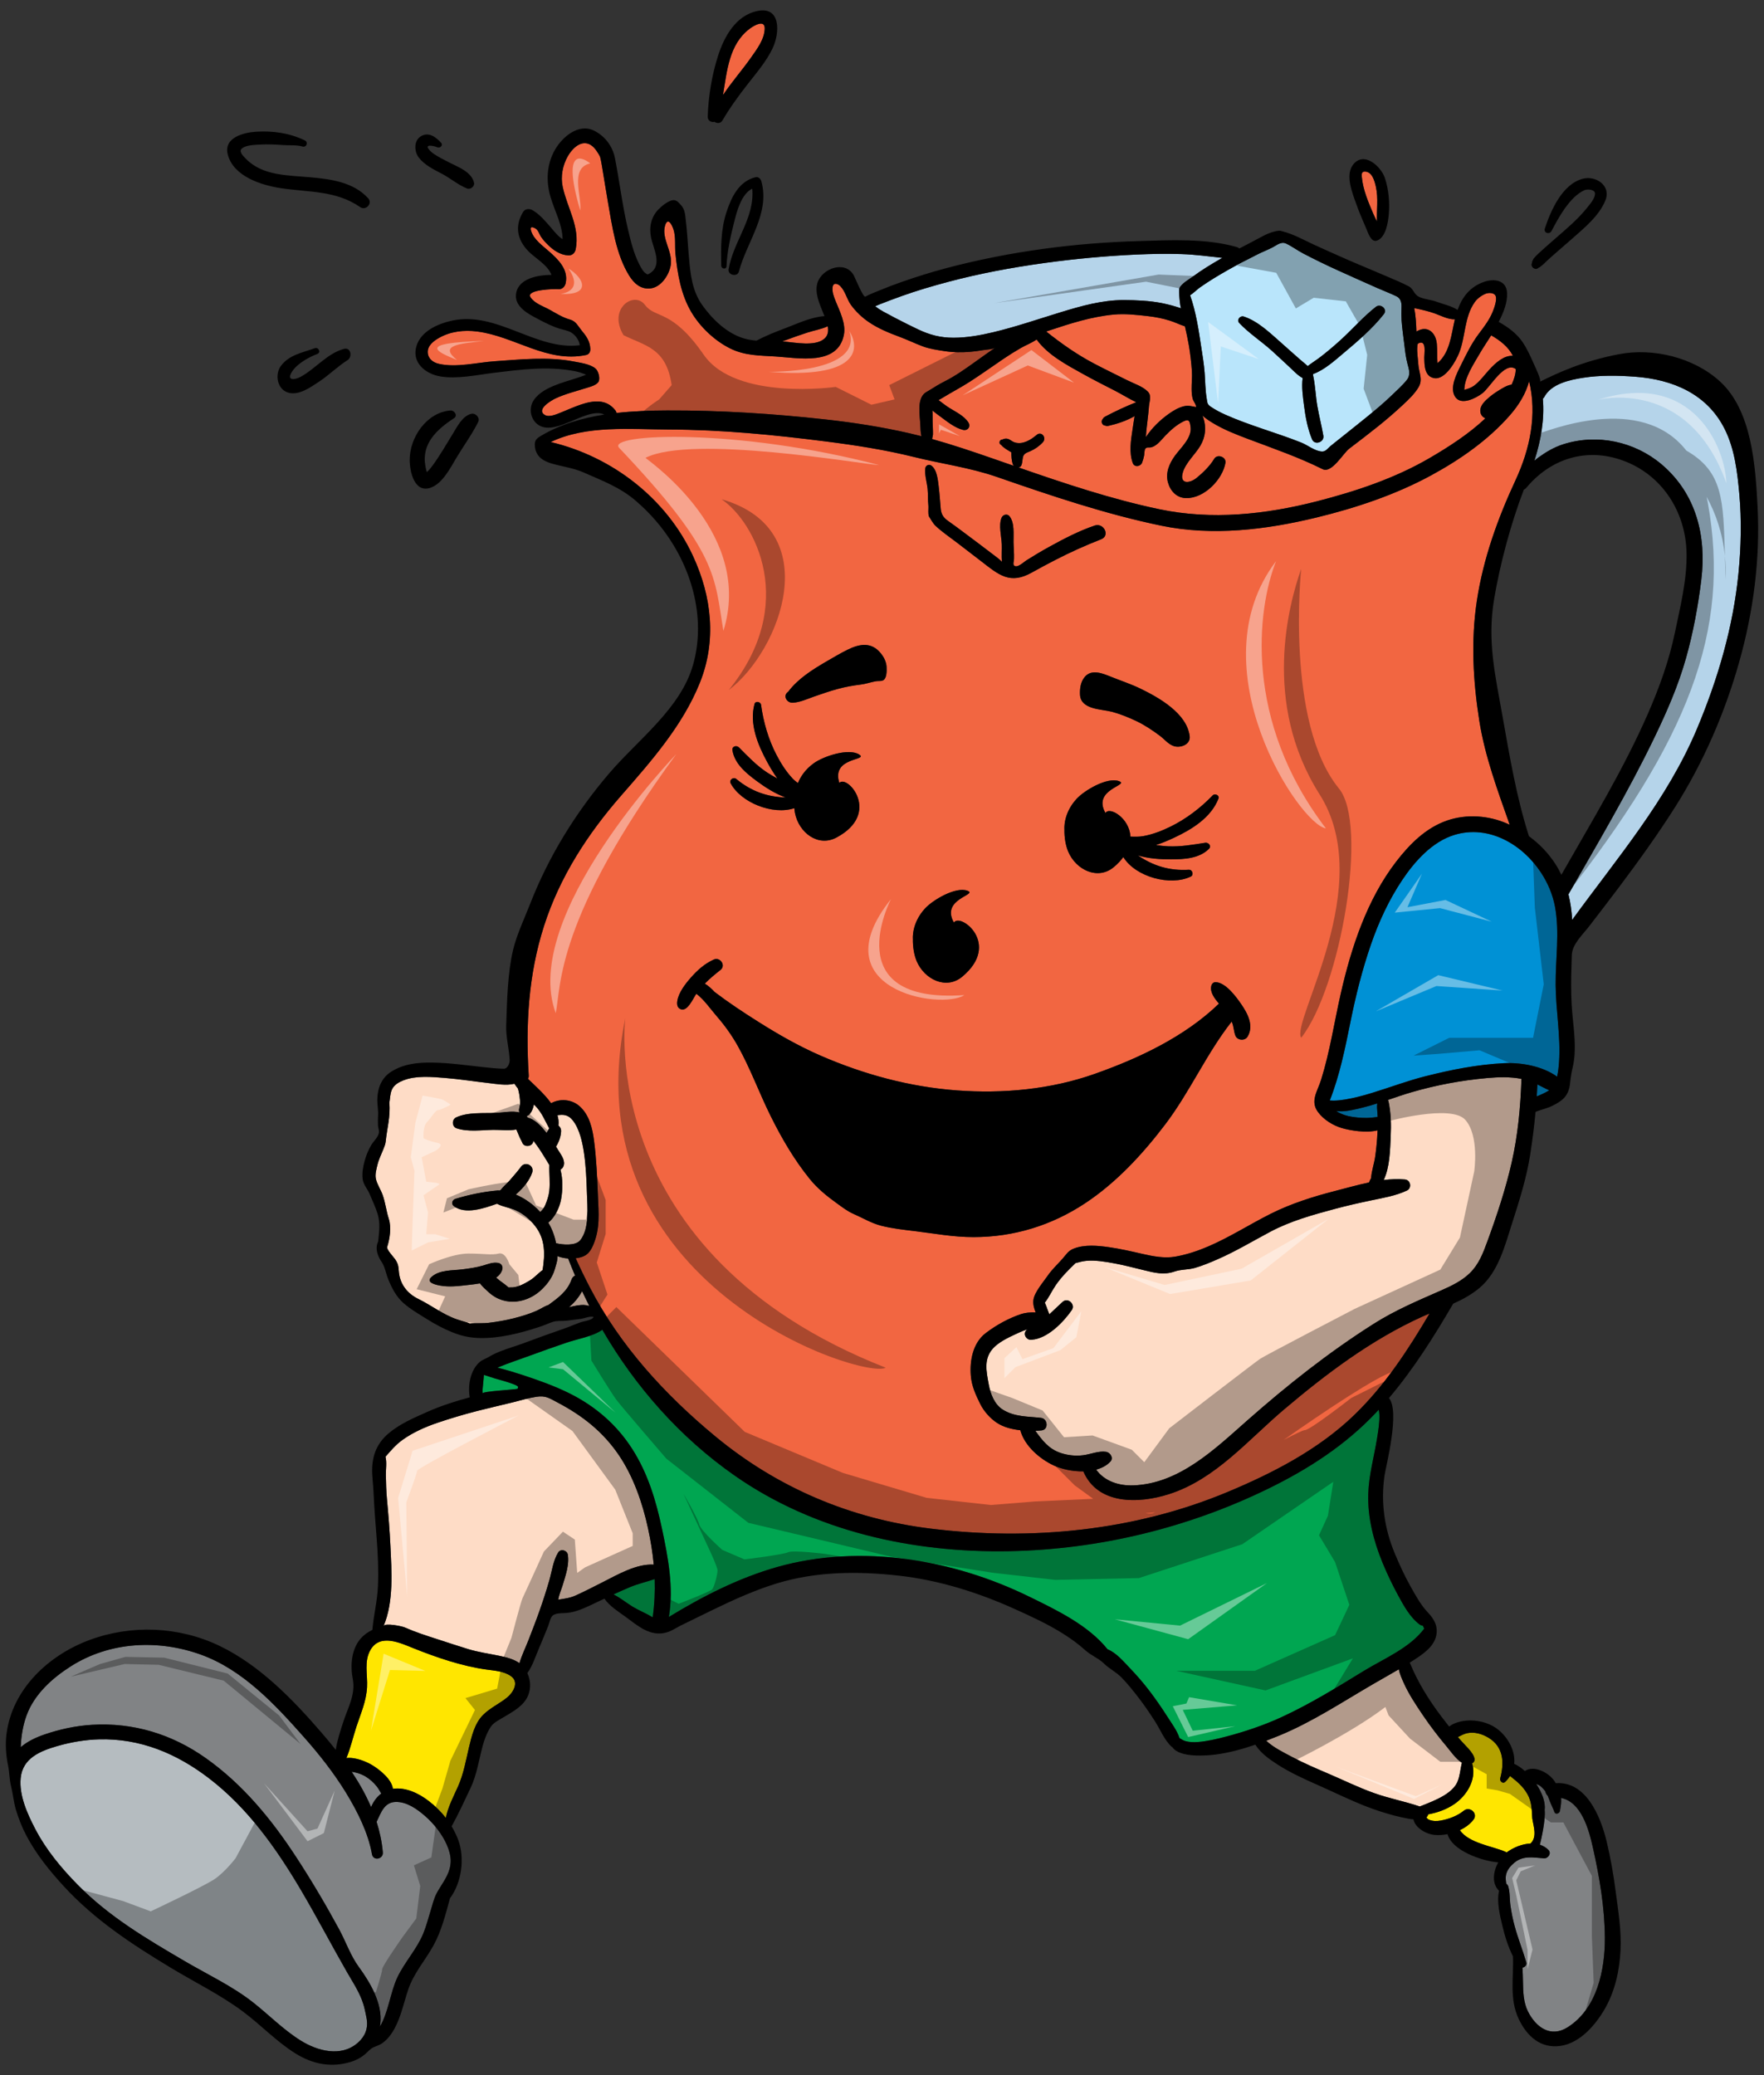 <?xml version="1.0" encoding="utf-8"?>
<!-- Generator: Adobe Illustrator 17.0.0, SVG Export Plug-In . SVG Version: 6.00 Build 0)  -->
<!DOCTYPE svg PUBLIC "-//W3C//DTD SVG 1.1//EN" "http://www.w3.org/Graphics/SVG/1.1/DTD/svg11.dtd">
<svg version="1.1" id="Layer_1" xmlns="http://www.w3.org/2000/svg" xmlns:xlink="http://www.w3.org/1999/xlink" x="0px" y="0px"
	 width="170px" height="200px" viewBox="0 0 170 200" style="enable-background:new 0 0 170 200;" xml:space="preserve">
<rect x="0" y="0" width="170" height="200" fill="#333333" stroke="none"/>
<path id="color9" style="fill:#B5BCC0;" d="M35.345,194.61c0.141,0.904-0.169,1.665-0.854,2.268
	c-1.616,1.425-3.896,0.801-5.517-0.21c-1.673-1.042-3.066-2.481-4.61-3.692c-1.979-1.554-4.365-2.674-6.532-3.942
	c-3.711-2.174-7.296-4.28-10.334-7.366c-1.588-1.611-3.063-3.386-4.108-5.402c-0.758-1.456-1.559-3.217-1.396-4.899
	c0.186-1.925,1.901-2.611,3.539-3.084c1.284-0.37,2.661-0.605,3.999-0.643c3.981-0.109,7.487,1.358,10.616,3.758
	c3.739,2.866,6.489,6.751,8.859,10.774c1.521,2.578,2.906,5.231,4.393,7.829c0.534,0.934,1.113,1.798,1.485,2.777
	c0.109,0.289,0.202,0.588,0.269,0.9C35.218,193.985,35.3,194.32,35.345,194.61z"/>
<path id="color8" style="fill:#B9E5FB;" d="M114.695,28.462c0.552,1.561,0.821,3.32,1.063,4.935
	c0.127,0.847,0.274,1.692,0.337,2.548c0.063,0.845,0.058,1.641,0.199,2.48c0.069,0.411,0.042,0.541,0.402,0.784
	c0.429,0.289,0.887,0.531,1.356,0.743c1.172,0.526,2.387,0.954,3.6,1.37c1.261,0.433,2.532,0.844,3.769,1.341
	c0.626,0.251,1.28,0.814,1.972,0.855c0.364,0.021,0.55-0.289,0.823-0.519c0.31-0.261,0.634-0.504,0.948-0.759
	c0.833-0.673,1.676-1.331,2.506-2.008c0.83-0.675,1.657-1.359,2.426-2.102c0.487-0.473,1.063-0.977,1.481-1.508
	c0.389-0.495,0.212-1.003,0.066-1.558c-0.148-0.566-0.224-1.149-0.289-1.729c-0.094-0.825-0.227-1.648-0.282-2.477
	c-0.025-0.413-0.029-0.824-0.007-1.236c0.023-0.451-0.076-0.867-0.485-1.064c-0.602-0.289-1.232-0.528-1.846-0.798
	c-1.249-0.549-2.491-1.111-3.734-1.672c-1.153-0.521-2.286-1.073-3.407-1.658c-0.559-0.292-1.093-0.697-1.658-0.959
	c-0.474-0.219-0.881,0.158-1.305,0.377c-0.472,0.243-0.968,0.431-1.44,0.669c-0.938,0.471-1.873,0.953-2.787,1.47
	c-0.95,0.537-1.889,1.098-2.781,1.73C115.373,27.896,115.042,28.229,114.695,28.462z M119.869,30.509
	c1.369,0.445,2.559,1.611,3.618,2.544c0.607,0.537,1.209,1.082,1.82,1.614c0.237,0.206,0.491,0.399,0.716,0.618
	c0.404-0.313,0.852-0.591,1.248-0.896c0.637-0.491,1.252-1.012,1.848-1.551c1.174-1.057,2.232-2.289,3.474-3.264
	c0.456-0.356,1.153,0.217,0.77,0.702c-1.104,1.407-2.559,2.649-3.926,3.793c-0.791,0.664-1.814,1.601-2.894,1.98
	c0.01,0.049,0.01,0.095,0.002,0.14c0.217,0.964,0.237,1.982,0.409,2.956c0.169,0.954,0.411,1.891,0.578,2.846
	c0.11,0.63-0.836,0.958-1.089,0.348c-0.433-1.042-0.634-2.155-0.775-3.271c-0.107-0.845-0.243-1.773-0.13-2.633
	c-0.482-0.252-0.882-0.701-1.275-1.065c-0.562-0.518-1.116-1.046-1.684-1.557c-1.016-0.914-2.211-1.691-3.15-2.677
	C119.142,30.834,119.514,30.392,119.869,30.509z"/>
<path id="color7" style="fill:#0091D5;" d="M148.161,104.518c0.38,0.187,0.751,0.393,1.136,0.563
	c-0.209,0.144-0.441,0.257-0.67,0.364c-0.17,0.081-0.348,0.152-0.527,0.224C148.125,105.285,148.145,104.901,148.161,104.518z
	 M131.291,106.756c-0.825,0.199-1.705,0.43-2.521,0.326c0.479,0.307,1.024,0.487,1.588,0.568c0.625,0.089,1.269,0.13,1.898,0.063
	c0.164-0.018,0.336-0.044,0.511-0.063c-0.006-0.139-0.013-0.276-0.024-0.414c-0.024-0.299-0.061-0.599-0.014-0.889
	C132.254,106.498,131.776,106.639,131.291,106.756z M149.858,87.385c-0.218-1.175-0.698-2.295-1.354-3.292
	c-1.779-2.705-5.027-4.631-8.328-3.629c-2.145,0.65-3.834,2.547-5.043,4.355c-1.288,1.925-2.263,4.039-3.018,6.226
	c-0.839,2.43-1.458,4.912-1.966,7.429c-0.52,2.569-1.035,5.142-1.994,7.588c0.132,0.005,0.293,0.016,0.367,0.015
	c0.362-0.005,0.728-0.041,1.086-0.101c0.882-0.145,1.748-0.373,2.601-0.636c1.735-0.53,3.419-1.174,5.182-1.617
	c2.481-0.626,4.981-1.123,7.541-1.253c1.635-0.082,3.718,0.274,5.13,1.301c0.099-0.467,0.155-0.949,0.186-1.408
	c0.169-2.483-0.309-4.946-0.328-7.428C149.902,92.44,150.317,89.86,149.858,87.385z"/>
<path id="color6" style="fill:#F26641;" d="M143.709,32.321c0.848,0.482,1.668,1.115,2.088,1.977
	c-0.844-0.059-1.646,0.648-2.287,1.351c-0.467,0.514-0.884,1.093-1.438,1.515c-0.228,0.175-0.58,0.309-0.858,0.382
	c-0.047,0.012-0.075,0.024-0.097,0.038c0.002-0.01,0.004-0.02,0.004-0.033c0.017-1.162,0.91-2.482,1.468-3.451
	C142.939,33.492,143.34,32.916,143.709,32.321z M136.521,31.943c1.067-0.636,1.862,0.126,1.951,1.221
	c0.046,0.548,0.02,1.095,0.052,1.642c0.003,0.05,0.008,0.122,0.015,0.196c1.213-1.045,1.313-2.741,1.667-4.215
	c0.001-0.004,0.002-0.008,0.003-0.012c-0.657,0.015-1.306-0.334-1.915-0.558c-0.655-0.239-1.313-0.373-1.981-0.519
	c-0.003,0.023-0.006,0.046-0.01,0.069c0.145,0.701,0.174,1.45,0.202,2.186C136.51,31.952,136.515,31.947,136.521,31.943z
	 M135.212,39.01c-0.778,0.729-1.587,1.424-2.418,2.09c-0.912,0.732-1.843,1.44-2.774,2.149c-0.57,0.434-1.682,2.403-2.551,1.971
	c-2.315-1.153-4.731-1.984-7.151-2.897c-1.192-0.449-2.408-0.92-3.497-1.59c-0.323-0.199-0.652-0.421-0.937-0.681
	c0.029,0.068,0.059,0.139,0.083,0.215c0.306,0.917,0.209,1.844-0.279,2.678c-0.498,0.851-1.398,1.616-1.69,2.57
	c-0.361,1.184,0.652,1.085,1.308,0.556c0.626-0.504,1.294-1.157,1.709-1.849c0.302-0.502,1.186-0.186,1.082,0.397
	c-0.287,1.609-2.04,3.412-3.773,3.391c-0.912-0.011-1.53-0.668-1.765-1.511c-0.257-0.922,0.126-1.815,0.662-2.561
	c0.559-0.775,1.656-1.729,1.518-2.777c-0.072-0.554-0.133-0.816-0.682-0.547c-0.656,0.323-1.206,0.814-1.714,1.332
	c-0.407,0.414-0.847,1.069-1.46,1.177c-0.19,0.034-0.351-0.05-0.49,0.109c-0.12,0.138-0.097,0.5-0.131,0.673
	c-0.049,0.24-0.112,0.476-0.203,0.703c-0.142,0.358-0.73,0.448-0.884,0.04c-0.386-1.03-0.19-2.207-0.028-3.271
	c0.063-0.412,0.121-0.841,0.196-1.267c-0.789,0.451-1.697,0.75-2.557,0.942c-0.092,0.021-0.187,0.005-0.271-0.034
	c-0.317-0.005-0.453-0.423-0.24-0.639c0.048-0.096,0.132-0.174,0.226-0.224c0.974-0.512,1.978-0.988,3.003-1.388
	c-0.7-0.329-1.381-0.764-2.048-1.105c-1.021-0.523-2.045-1.039-3.047-1.597c-1.546-0.858-3.434-1.848-4.508-3.345
	c-0.468,0.332-1.018,0.532-1.517,0.818c-0.579,0.333-1.144,0.687-1.696,1.062c-1.057,0.718-2.097,1.461-3.169,2.155
	c-0.89,0.576-1.827,1.061-2.728,1.613c-0.106,0.066-0.226,0.134-0.345,0.189c0.338,0.253,0.669,0.518,1.021,0.741
	c0.635,0.402,1.43,0.765,1.853,1.409c0.261,0.396-0.045,0.835-0.508,0.726c-0.802-0.191-1.563-0.826-2.22-1.306
	c-0.24-0.177-0.494-0.36-0.732-0.563c0.024,0.359,0.011,0.726,0.018,1.072c0.008,0.414,0.04,0.831,0.033,1.244
	c-0.001,0.053-0.05,0.269-0.086,0.433c1.975,0.551,3.913,1.207,5.856,1.882c0.678,0.235,1.354,0.472,2.031,0.706
	c-0.055-0.057-0.099-0.125-0.122-0.203c-0.104-0.336-0.128-0.727-0.121-1.103c-0.337-0.204-0.731-0.405-0.986-0.715
	c-0.264-0.107-0.187-0.517,0.132-0.522c-0.026,0,0.182-0.07,0.22-0.076c0.434-0.065,0.603,0.255,0.977,0.365
	c0.767,0.225,1.536-0.257,2.094-0.731c0.469-0.4,0.99,0.28,0.599,0.706c-0.341,0.372-0.765,0.67-1.228,0.87
	c-0.307,0.132-0.611,0.205-0.69,0.563c-0.055,0.24-0.054,0.482-0.127,0.722c-0.054,0.171-0.163,0.258-0.29,0.282
	c4.458,1.547,8.941,3.051,13.564,4.021c5.047,1.059,10.21,0.509,15.169-0.762c3.737-0.959,7.501-2.209,10.85-4.159
	c1.84-1.072,3.782-2.318,5.391-3.836c-0.236-0.113-0.423-0.304-0.474-0.589c-0.084-0.475,0.236-0.879,0.559-1.188
	c0.386-0.368,0.815-0.679,1.27-0.953c0.358-0.216,0.754-0.468,1.177-0.523c0.227-0.477,0.388-0.983,0.403-1.5
	c-1.073-0.798-2.468,1.762-3.209,2.326c-0.597,0.455-2.048,1.239-2.633,0.351c-0.576-0.878,0.154-2.24,0.551-3.045
	c0.498-1.011,1.027-2.101,1.709-3.006c0.496-0.656,1.037-1.357,1.349-2.129c0.143-0.353,0.447-1.168,0.291-1.543
	c-0.141-0.336-0.681-0.329-0.966-0.212c-0.4,0.165-0.796,0.452-1.048,0.808c-1.009,1.426-0.878,3.296-1.498,4.879
	c-0.3,0.765-1.328,2.637-2.409,2.445c-0.949-0.169-0.944-1.252-0.953-2.014c-0.004-0.353,0.212-1.58-0.442-1.39
	c-0.226,0.065-0.213,0.139-0.231,0.354c-0.048,0.542,0.061,1.155,0.095,1.699c0.05,0.807,0.469,1.483,0.022,2.229
	C136.319,37.975,135.758,38.497,135.212,39.01z M132.362,20.641c0.087,0.206,0.213,0.447,0.339,0.703
	c-0.046-1.106,0.145-2.222-0.102-3.335c-0.122-0.544-0.352-1.457-1.056-1.475c-0.319-0.008-0.328,0.235-0.302,0.521
	C131.352,18.303,131.879,19.501,132.362,20.641z M73.697,2.774c0.032-0.933-1.022-0.331-1.475,0.015
	c-1.963,1.5-2.156,4.034-2.548,6.379c0.829-1.252,1.836-2.386,2.707-3.625C72.947,4.738,73.662,3.805,73.697,2.774z M79.418,32.668
	c0.392-0.32,0.44-0.766,0.355-1.224c-0.615,0.293-1.334,0.403-1.98,0.615c-0.739,0.242-1.473,0.499-2.201,0.773
	c-0.064,0.025-0.13,0.049-0.194,0.073c0.077,0.005,0.154,0.011,0.231,0.019C76.667,33.017,78.525,33.399,79.418,32.668z
	 M114.574,33.29c-0.104-0.609-0.241-1.222-0.378-1.838c-0.491-0.153-0.94-0.386-1.439-0.543c-0.678-0.214-1.371-0.353-2.076-0.434
	c-1.094-0.126-2.261-0.262-3.36-0.156c-2.124,0.203-4.162,0.854-6.178,1.526c-0.104,0.034-0.212,0.07-0.317,0.106
	c1.467,1.166,2.94,2.211,4.625,3.096c1.058,0.557,2.135,1.074,3.202,1.61c0.616,0.311,1.477,0.583,1.965,1.087
	c0.399,0.412,0.144,0.929,0.108,1.422c-0.053,0.782-0.173,1.557-0.25,2.338c-0.02,0.204-0.033,0.413-0.046,0.624
	c0.574-0.875,1.373-1.651,2.225-2.253c0.429-0.302,0.899-0.581,1.411-0.713c0.451-0.115,0.772-0.005,1.192,0.069
	c0.051-0.189-0.245-0.555-0.307-0.765c-0.089-0.306-0.11-0.625-0.116-0.94c-0.01-0.578,0.07-1.178,0.03-1.742
	C114.808,34.948,114.715,34.115,114.574,33.29z M59.295,39.538c0.068,0.087,0.104,0.177,0.112,0.265
	c1.643-0.186,3.3-0.238,4.89-0.244c5.078-0.02,10.207,0.309,15.252,0.867c2.729,0.302,5.44,0.723,8.118,1.339
	c0.38,0.088,0.757,0.182,1.134,0.277c-0.081-0.351-0.095-0.714-0.107-1.073c-0.029-0.872-0.38-2.537,0.503-3.135
	c0.119-0.08,0.249-0.144,0.376-0.225c0.46-0.293,0.991-0.614,1.479-0.859c1.035-0.524,1.991-1.207,2.935-1.88
	c0.646-0.463,1.292-0.926,1.946-1.377c-0.268,0.186-0.888,0.198-1.209,0.254c-0.401,0.069-0.805,0.125-1.211,0.16
	c-0.822,0.071-1.652,0.063-2.467-0.063c-0.688-0.105-1.457-0.217-2.106-0.458c-0.75-0.278-1.47-0.634-2.222-0.912
	c-1.048-0.389-2.094-0.814-3.021-1.452c-0.639-0.44-1.206-0.981-1.669-1.607c-0.432-0.585-0.54-1.321-1.054-1.845
	c-0.227-0.229-0.684-0.396-0.74,0.135c-0.047,0.455,0.132,0.904,0.298,1.32c0.39,0.973,1.006,2.155,0.796,3.238
	c-0.583,3.019-4.385,2.234-6.581,2.095c-1.553-0.1-2.971-0.069-4.402-0.786c-1.485-0.743-2.876-2.063-3.718-3.489
	c-1.01-1.714-1.334-3.682-1.533-5.632c-0.077-0.767,0.048-1.606-0.188-2.332c-0.155-0.478-0.558-1.245-0.817-0.357
	c-0.354,1.21,0.733,2.468,0.562,3.727c-0.132,0.961-0.923,2.222-2.01,2.314c-0.913,0.079-1.546-0.496-2.001-1.229
	c-1.274-2.043-1.644-4.761-2.052-7.09c-0.195-1.118-0.365-2.24-0.558-3.359c-0.058-0.334-0.108-0.675-0.198-1.003
	c-0.011-0.027-0.05-0.12-0.157-0.298c-0.239-0.392-0.567-0.854-1.038-0.983c-0.824-0.226-1.555,0.579-1.919,1.222
	c-0.499,0.886-0.704,1.943-0.49,2.944c0.436,2.041,1.673,3.843,1.255,6.008c-0.07,0.363-0.338,0.627-0.727,0.601
	c-0.773-0.054-1.403-0.478-1.941-1.008c-0.244-0.241-0.494-0.502-0.681-0.792c-0.181-0.276-0.256-0.653-0.57-0.817
	c-0.446-0.233-0.481-0.017-0.355,0.334c0.281,0.785,1.093,1.361,1.69,1.887c0.896,0.783,1.886,1.742,1.621,3.05
	c-0.071,0.352-0.337,0.642-0.726,0.6c-0.276-0.029-3.151,0.027-2.67,0.777c0.385,0.6,1.238,0.871,1.835,1.201
	c0.633,0.35,1.254,0.752,1.955,0.947c0.598,0.165,0.755,0.595,1.116,1.031c0.456,0.551,0.829,1.046,0.86,1.801
	c0.012,0.284-0.113,0.528-0.413,0.591C52.704,35,49.588,32.409,45.983,31.95c-1.258-0.16-2.56-0.02-3.682,0.621
	c-0.498,0.285-1.096,0.729-1.077,1.374c0.019,0.633,0.502,0.99,1.075,1.122c1.681,0.388,3.69-0.136,5.386-0.251
	c2.483-0.169,5.103-0.456,7.568,0.018c0.648,0.125,1.611,0.245,2.137,0.684c0.27,0.226,0.463,0.912,0.306,1.245
	c-0.17,0.357-0.836,0.52-1.178,0.629c-0.994,0.316-2.027,0.563-2.977,1.007c-0.341,0.159-1.904,1.038-1.053,1.586
	c0.426,0.274,1.154-0.064,1.565-0.225c0.638-0.252,1.261-0.545,1.911-0.762C57.17,38.594,58.422,38.428,59.295,39.538z
	 M137.023,126.917c0.248-0.111,0.498-0.22,0.747-0.323c-2.067,3.501-4.29,6.911-7.231,9.758c-3.447,3.339-7.836,5.606-12.229,7.442
	c-8.99,3.757-18.928,4.724-28.605,3.535c-7.721-0.947-14.783-3.932-20.79-8.91c-4.871-4.035-9.148-8.711-12.07-14.333
	c-0.481-0.927-0.937-1.865-1.367-2.815c0.961-0.124,1.346-0.465,1.699-1.301c0.667-1.582,0.516-3.04,0.446-4.708
	c-0.072-1.772-0.145-3.547-0.373-5.307c-0.159-1.213-0.451-2.51-1.413-3.353c-0.754-0.66-1.876-0.746-2.727-0.274
	c-0.636-0.89-1.561-1.699-2.232-2.354c0.054-0.084,0.083-0.187,0.076-0.309c-0.307-4.899-0.033-9.728,1.476-14.429
	c1.516-4.726,4.191-8.851,7.437-12.564c2.893-3.311,5.908-6.721,7.57-10.848c1.641-4.069,1.157-8.326-0.658-12.247
	c-2.567-5.548-7.789-9.571-13.706-10.974c3.43-1.651,7.694-1.216,11.388-1.206c5.1,0.014,10.123,0.512,15.18,1.156
	c2.81,0.357,5.665,0.802,8.415,1.484c2.714,0.675,5.396,1.018,8.035,1.934c5.21,1.807,10.427,3.576,15.835,4.696
	c4.928,1.02,10.095,0.389,14.938-0.787c3.806-0.925,7.631-2.198,11.079-4.078c2.787-1.519,5.466-3.383,7.568-5.78
	c0.851-0.97,1.547-2.1,1.851-3.279c0.776,3.188,0.104,6.495-1.311,9.541c-1.724,3.71-3.104,7.549-3.722,11.605
	c-0.588,3.855-0.369,7.781,0.24,11.618c0.546,3.427,1.77,6.708,2.924,9.985c-0.07-0.034-0.143-0.067-0.214-0.1
	c-1.798-0.802-3.939-0.955-5.806-0.315c-2.07,0.709-3.635,2.291-4.941,3.991c-2.794,3.634-4.313,8.261-5.318,12.68
	c-0.632,2.779-1.049,5.612-1.903,8.337c-0.346,1.102-1.072,2.035-0.298,3.089c0.54,0.736,1.448,1.299,2.318,1.552
	c0.771,0.226,2.325,0.493,3.424,0.215c-0.002,0.049-0.003,0.099-0.005,0.146c-0.03,0.774-0.107,1.547-0.21,2.313
	c-0.098,0.721-0.36,1.428-0.406,2.149c-0.083,0.13-0.143,0.271-0.203,0.418c-1.121,0.232-2.232,0.555-3.274,0.82
	c-2.112,0.54-4.255,1.221-6.206,2.201c-2.003,1.007-3.898,2.229-5.961,3.121c-1.038,0.449-2.117,0.81-3.234,1.006
	c-1.036,0.182-2.15-0.033-3.145-0.262c-1.081-0.249-2.162-0.498-3.262-0.654c-1.07-0.151-2.295-0.264-3.329,0.125
	c-0.578,0.218-0.735,0.548-1.11,0.975c-0.495,0.565-1.011,1.021-1.449,1.659c-0.407,0.593-1.283,1.602-1.369,2.328
	c-0.052,0.438,0.059,0.81,0.219,1.209c-0.51-0.038-1.066,0.043-1.382,0.146c-1.226,0.407-2.398,1.055-3.427,1.836
	c-1.244,0.941-1.561,2.649-1.443,4.107c0.081,1.008,0.467,1.834,0.903,2.722c0.342,0.695,0.968,1.41,1.632,1.838
	c0.662,0.429,1.46,0.612,2.234,0.7c0.412,1.52,1.883,2.776,3.234,3.401c0.748,0.347,1.813,0.582,2.84,0.563
	c1.374,3.217,5.29,3.146,8.27,2.19c4.473-1.433,7.598-5.216,11.066-8.151C127.833,132.384,132.122,129.151,137.023,126.917z
	 M116.874,76.657c-1.163,1.206-2.565,2.279-4.072,3.015c-0.829,0.406-1.709,0.747-2.62,0.913c-0.416,0.074-0.83,0.06-1.24,0.046
	c-0.088-1.785-2.018-2.935-2.405-2.271c-1.319-2.311,2.376-2.678,1.3-3.073c-1.125-0.412-3.311,0.87-4.083,1.707
	c-1.32,1.429-1.172,2.935-1.172,2.935c-0.019,0.787,0.117,1.562,0.361,2.144c0.752,1.777,2.855,2.788,4.399,1.497
	c0.391-0.326,0.68-0.647,0.916-0.966c1.18,1.926,4.545,2.826,6.5,1.879c0.322-0.156,0.158-0.678-0.185-0.655
	c-1.903,0.114-3.449-0.389-4.912-1.384c1.021,0.31,2.165,0.382,3.184,0.379c1.268-0.004,2.705-0.067,3.659-1.004
	c0.279-0.274-0.025-0.642-0.35-0.593c-1.196,0.185-2.377,0.399-3.593,0.34c-0.393-0.021-0.779-0.063-1.162-0.119
	c0.666-0.219,1.281-0.486,1.744-0.705c1.731-0.809,3.568-1.94,4.285-3.774C117.553,76.651,117.084,76.44,116.874,76.657z
	 M107.108,65.242c-0.796-0.318-1.9-0.804-2.574,0.005c-0.394,0.473-0.482,1.121-0.451,1.713c0.077,1.442,2.068,1.375,3.066,1.638
	c0.815,0.217,1.611,0.541,2.373,0.902c0.802,0.382,1.547,0.885,2.257,1.414c0.436,0.325,0.779,0.784,1.301,0.979
	c0.64,0.239,1.675-0.111,1.571-0.946c-0.274-2.194-2.946-3.702-4.723-4.567C109.016,65.935,108.051,65.621,107.108,65.242z
	 M89.392,47.107c0.054,0.536,0.018,1.08,0.078,1.616c0.019,0.165-0.019,0.512,0.003,0.788c0.012,0.157,0.043,0.292,0.113,0.357
	c0.022,0.02,0.315,0.569,0.555,0.794c0.623,0.587,1.355,1.085,2.036,1.602c0.797,0.607,1.591,1.215,2.382,1.829
	c1.722,1.339,2.784,2.267,4.891,1.082c0.737-0.414,1.485-0.809,2.236-1.198c1.444-0.748,2.923-1.41,4.437-2.003
	c0.891-0.349,0.246-1.617-0.628-1.321c-1.536,0.52-2.991,1.287-4.408,2.066c-0.743,0.409-1.469,0.846-2.187,1.298
	c-0.229,0.145-0.887,0.783-1.177,0.484c-0.119-0.125-0.008-0.446-0.001-0.621c0.021-0.542-0.039-1.082-0.048-1.624
	c-0.012-0.774,0.118-1.862-0.384-2.499c-0.22-0.278-0.637-0.162-0.764,0.135c-0.308,0.715-0.014,1.798,0.016,2.56
	c0.019,0.519-0.031,1.121,0.016,1.685c-0.307-0.301-0.667-0.55-1.015-0.817c-0.836-0.642-1.68-1.274-2.526-1.905
	c-0.555-0.414-1.107-0.832-1.676-1.228c-0.423-0.293-0.631-0.635-0.682-1.148c-0.068-0.707-0.103-1.412-0.193-2.121
	c-0.079-0.625-0.15-1.653-0.722-2.051c-0.23-0.162-0.537-0.006-0.572,0.264C89.092,45.748,89.329,46.487,89.392,47.107z
	 M87.978,90.489c-0.018,0.787,0.117,1.562,0.361,2.144c0.752,1.777,2.855,2.788,4.399,1.497c3.793-3.167-0.229-6.2-0.806-5.209
	c-1.319-2.311,2.376-2.678,1.3-3.073c-1.126-0.412-3.311,0.87-4.083,1.707C87.829,88.982,87.978,90.489,87.978,90.489z
	 M76.401,67.73c0.706-0.042,1.388-0.361,2.049-0.595c0.756-0.266,1.508-0.522,2.28-0.734c0.732-0.2,1.48-0.333,2.231-0.425
	c0.505-0.063,0.963-0.234,1.431-0.315c0.416-0.071,0.741,0.09,0.943-0.365c0.142-0.319,0.138-1.01,0.061-1.343
	c-0.084-0.358-0.274-0.696-0.504-0.98c-0.908-1.125-2.046-0.928-3.218-0.35c-0.701,0.349-1.378,0.751-2.054,1.144
	c-1.308,0.761-2.733,1.658-3.652,2.894c-0.017,0.014-0.035,0.025-0.052,0.038C75.414,67.101,75.86,67.763,76.401,67.73z
	 M70.413,75.489c0.982,1.858,4.046,3.096,6.14,2.403c0.012,0.162,0.031,0.318,0.06,0.464c0.371,1.893,2.224,3.314,4,2.366
	c4.36-2.324,1.046-6.115,0.277-5.264c-0.818-2.532,2.874-2.135,1.901-2.743c-1.017-0.633-3.419,0.173-4.347,0.834
	c-0.894,0.637-1.327,1.385-1.543,1.924c-0.169-0.129-0.343-0.254-0.492-0.413c-0.638-0.675-1.143-1.469-1.57-2.288
	c-0.779-1.486-1.271-3.181-1.495-4.841c-0.04-0.3-0.544-0.407-0.631-0.078c-0.51,1.9,0.3,3.9,1.217,5.579
	c0.242,0.45,0.579,1.031,0.986,1.601c-0.34-0.182-0.678-0.376-1.007-0.592c-1.014-0.672-1.838-1.545-2.692-2.403
	c-0.231-0.232-0.695-0.117-0.633,0.271c0.213,1.319,1.334,2.222,2.353,2.976c0.818,0.606,1.783,1.226,2.789,1.581
	c-1.769-0.064-3.313-0.576-4.777-1.795C70.687,74.849,70.246,75.172,70.413,75.489z M93.829,119.231
	c3.881-0.005,7.515-1.122,10.748-3.262c3.015-1.995,5.549-4.742,7.725-7.609c2.383-3.143,3.96-6.798,6.395-9.899
	c0.008,0.017,0.017,0.031,0.023,0.047c0.184,0.418,0.172,0.888,0.342,1.315c0.185,0.459,0.907,0.519,1.163,0.098
	c0.639-1.049,0.023-2.225-0.598-3.128c-0.496-0.722-1.49-2.08-2.447-2.13c-0.245-0.013-0.398,0.145-0.449,0.373
	c-0.133,0.598,0.31,1.192,0.743,1.693c-3.283,3.183-7.726,5.272-11.987,6.776c-4.235,1.494-8.816,1.918-13.277,1.587
	c-4.546-0.339-8.968-1.54-13.139-3.355c-2.099-0.914-4.072-2.044-6.005-3.265c-1.41-0.889-2.85-1.841-4.197-2.865
	c-0.29-0.31-0.601-0.595-0.946-0.807c0.47-0.476,0.992-0.91,1.511-1.315c0.548-0.43-0.036-1.283-0.647-1.003
	c-0.904,0.413-1.577,1.023-2.229,1.764c-0.512,0.581-1.139,1.398-1.278,2.185c-0.063,0.35-0.033,0.734,0.368,0.852
	c0.632,0.186,1.155-1.068,1.458-1.505c0.736,0.547,1.38,1.491,1.965,2.164c0.782,0.899,1.471,1.862,2.051,2.904
	c1.188,2.128,2.034,4.467,3.115,6.654c1.073,2.171,2.281,4.254,3.809,6.141c0.717,0.885,1.629,1.636,2.551,2.295
	c0.521,0.375,1.064,0.803,1.656,1.059c0.906,0.395,1.712,0.895,2.674,1.141c1.041,0.268,2.112,0.38,3.176,0.511
	C90.021,118.879,91.882,119.233,93.829,119.231z"/>
<path id="color5" style="fill:#B5D4EA;" d="M85.131,30.034c-0.285-0.156-0.55-0.329-0.794-0.518
	c0.147-0.063,0.296-0.127,0.441-0.185c0.691-0.274,1.39-0.536,2.09-0.787c1.489-0.535,3.01-0.98,4.539-1.386
	c2.994-0.797,6.05-1.363,9.119-1.792c2.986-0.415,5.995-0.696,9.008-0.833c1.438-0.065,2.878-0.089,4.316-0.045
	c1.328,0.041,2.636,0.228,3.951,0.364c-0.061,0.035-0.122,0.068-0.183,0.104c-0.899,0.517-1.796,1.062-2.631,1.679
	c-0.398,0.295-1.114,0.677-1.328,1.145c-0.083,0.183,0.063,1.899,0.176,1.938c-0.619-0.206-1.231-0.376-1.873-0.504
	c-1.175-0.233-2.447-0.288-3.643-0.293c-2.094-0.008-4.122,0.569-6.108,1.176c-2.145,0.655-4.265,1.389-6.447,1.913
	c-1.267,0.304-2.564,0.541-3.872,0.542c-1.252,0.001-2.28-0.269-3.386-0.791c-0.344-0.162-0.682-0.329-1.017-0.494
	C86.694,30.871,85.911,30.461,85.131,30.034z M166.217,41.363c-1.693-3.398-5.014-4.792-8.649-5.057
	c-1.659-0.122-3.352-0.154-4.998,0.103c-1.332,0.207-3.071,0.588-3.741,1.85c-0.038,0.072-0.088,0.128-0.143,0.167
	c0.173,1.987-0.185,4.021-0.814,5.98c0.131-0.113,0.268-0.226,0.417-0.333c0.72-0.521,1.498-0.976,2.348-1.248
	c3.268-1.046,6.885-0.284,9.505,1.94c3.322,2.82,4.331,6.901,3.813,11.132c-0.307,2.504-0.782,5.078-1.465,7.508
	c-0.76,2.707-1.882,5.26-3.104,7.786c-2.486,5.142-5.399,10.054-8.234,15.007c0.201,0.801,0.313,1.625,0.361,2.461
	c4.338-5.968,9.149-11.555,12.041-18.448c2.004-4.776,3.476-9.785,3.985-14.953c0.252-2.55,0.313-5.126,0.081-7.682
	C167.427,45.471,167.172,43.279,166.217,41.363z"/>
<path id="color4" style="fill:#FEDCC6;" d="M56.098,124.44c0.222,0.473,0.45,0.942,0.687,1.407c-0.033,0-0.067,0.001-0.101,0.002
	c-0.51-0.186-1.282,0.01-1.863,0.145C55.345,125.57,55.782,125.025,56.098,124.44z M50.858,107.723
	c0.681,0.143,1.318,0.839,1.717,1.345c0.033,0.042,0.064,0.086,0.098,0.128c0.082-0.148,0.168-0.297,0.255-0.445
	c-0.421-0.767-0.707-1.524-1.348-2.179c-0.043-0.043-0.086-0.085-0.129-0.127c-0.052,0.32-0.164,0.628-0.372,0.899
	c-0.098,0.129-0.219,0.2-0.344,0.228c0.015,0.014,0.031,0.024,0.046,0.039C50.812,107.642,50.837,107.682,50.858,107.723z
	 M52.838,117.834c0.357,0.596,0.616,1.279,0.75,1.986c0.619,0.156,1.874,0.274,2.327-0.281c0.907-1.113,0.69-3.201,0.649-4.513
	c-0.039-1.307-0.094-2.62-0.284-3.916c-0.149-1.017-0.429-2.319-1.093-3.144c-0.444-0.552-0.922-0.562-1.468-0.478
	c0.102,0.327,0.142,0.658,0.097,0.994c0.153,0.122,0.263,0.308,0.259,0.508c-0.01,0.512-0.204,1.061-0.49,1.521
	c0.06,0.098,0.12,0.193,0.179,0.292c0.254,0.429,0.67,0.922,0.584,1.445c-0.034,0.217-0.164,0.391-0.336,0.482
	c0.242,0.92,0.226,1.958,0.063,2.852C53.936,116.338,53.509,117.31,52.838,117.834z M55.079,123.324
	c-0.396,1.13-1.304,1.774-2.219,2.452c-0.394,0.125-0.749,0.38-1.132,0.552c-0.72,0.322-1.476,0.547-2.238,0.739
	c-0.79,0.199-1.596,0.335-2.405,0.434c-0.6,0.075-1.224-0.004-1.819,0.064c-0.101-0.046-0.213-0.093-0.264-0.105
	c-0.323-0.087-0.647-0.185-0.964-0.293c-1.361-0.47-2.447-1.344-3.718-1.966c-1.023-0.5-1.751-1.368-1.875-2.563
	c-0.06-0.564-0.036-0.785-0.384-1.287c-0.131-0.19-0.827-0.926-0.752-1.159c0.262-0.81,0.424-1.899,0.154-2.729
	c-0.242-0.742-0.322-1.553-0.59-2.293c-0.182-0.507-0.546-1.041-0.653-1.562c-0.089-0.433,0.057-0.939,0.161-1.366
	c0.123-0.505,0.359-0.967,0.55-1.448c0.103-0.255,0.214-0.513,0.239-0.787c0.12-1.241,0.473-2.381,0.349-3.71
	c0.08-0.422,0.066-0.869,0.249-1.281c0.204-0.46,0.676-0.721,1.119-0.893c1.213-0.47,2.72-0.33,3.983-0.228
	c1.424,0.114,2.834,0.341,4.253,0.499c0.66,0.074,1.677,0.263,2.435,0.063c0.011,0.01,0.021,0.021,0.032,0.027
	c0.006,0.005,0.011,0.008,0.017,0.012c0.007,0.012,0.012,0.022,0.019,0.033c0.086,0.132,0.182,0.257,0.281,0.379
	c0.039,0.116,0.065,0.24,0.091,0.342c0.104,0.452,0.184,1.106,0.046,1.556c-0.048,0.154-0.034,0.298,0.017,0.417
	c-0.696-0.179-1.532,0.011-2.239,0.043c-1.232,0.057-2.724-0.095-3.859,0.434c-0.439,0.204-0.426,0.892,0.047,1.052
	c1.09,0.365,2.4,0.164,3.536,0.147c0.653-0.01,1.496,0.102,2.208-0.035c0.021,0.044,0.043,0.087,0.063,0.131
	c0.08,0.174,0.151,0.351,0.222,0.528c0.086,0.218,0.21,0.406,0.297,0.62c0.198,0.5,1.052,0.362,1.056-0.187
	c0-0.008,0.001-0.016,0.001-0.022c0.11,0.144,0.217,0.288,0.318,0.428c0.334,0.453,0.626,0.939,0.923,1.418
	c0.106,0.171,0.2,0.352,0.311,0.515c-0.033,0.835,0.086,1.664-0.009,2.504c-0.054,0.472-0.211,0.917-0.39,1.354
	c-0.106,0.264-0.288,0.469-0.477,0.669c-0.395-0.434-0.843-0.814-1.34-1.139c-0.278-0.183-0.641-0.384-1.028-0.547
	c0.043-0.036,0.087-0.073,0.13-0.111c0.6-0.531,1.199-1.244,1.458-2.013c0.224-0.661-0.655-1.123-1.072-0.562
	c-0.336,0.452-0.736,0.907-1.119,1.349c-0.258,0.297-0.614,0.571-0.828,0.884c-0.048,0.019-0.092,0.045-0.132,0.077
	c-0.058-0.014-0.115-0.021-0.178-0.016c-1.334,0.111-2.784,0.414-4.063,0.804c-0.318,0.098-0.453,0.486-0.156,0.709
	c1.103,0.828,2.882,0.214,4.156-0.237c0.541,0.3,1.224,0.369,1.795,0.629c0.746,0.341,1.382,0.881,1.881,1.522
	c1.003,1.287,0.953,2.748,0.72,4.245c-0.429,0.302-0.777,0.723-1.235,1.001c-0.541,0.329-1.238,0.717-1.892,0.667
	c-0.055-0.004-0.106,0-0.155,0.007c-0.273-0.255-0.591-0.455-0.89-0.691c-0.104-0.081-0.206-0.17-0.309-0.26
	c0.28-0.192,0.495-0.439,0.59-0.767c0.09-0.311-0.085-0.603-0.41-0.651c-0.515-0.077-0.932,0.111-1.424,0.256
	c-0.641,0.188-1.315,0.281-1.977,0.367c-1.021,0.13-2.175,0.03-2.978,0.707c-0.652,0.552,0.366,0.779,0.787,0.854
	c0.909,0.165,1.77,0.052,2.685-0.053c0.325-0.038,0.74-0.079,1.167-0.157c0.245,0.326,0.577,0.611,0.857,0.866
	c1.569,1.429,3.811,1.056,5.228-0.404c0.426-0.438,0.779-0.923,1.015-1.489c0.07-0.169,0.517-1.539,0.337-1.612
	c0.335,0.136,0.691,0.215,1.063,0.239c0.214,0.555,0.437,1.105,0.672,1.651C55.275,123.003,55.15,123.125,55.079,123.324z
	 M63.003,150.798c-1.676-0.098-3.463,0.96-4.903,1.684c-0.87,0.437-1.731,0.891-2.619,1.289c-0.579,0.26-1.069,0.303-1.681,0.407
	c0.059-0.457,0.286-0.942,0.422-1.392c0.273-0.917,0.659-1.992,0.498-2.953c-0.071-0.424-0.688-0.595-0.928-0.205
	c-0.485,0.791-0.599,1.797-0.853,2.684c-0.282,0.983-0.598,1.955-0.937,2.92c-0.341,0.966-0.715,1.919-1.084,2.873
	c-0.271,0.7-0.645,1.442-0.854,2.193c-0.564-0.405-1.325-0.584-1.967-0.717c-1.031-0.212-2.018-0.346-3.031-0.657
	c-0.973-0.298-1.938-0.622-2.907-0.935c-1.092-0.352-2.126-0.683-3.172-1.145c-0.249-0.108-1.882-0.456-2.027-0.121
	c1.002-2.318,0.776-5.343,0.664-7.735c-0.07-1.497-0.191-2.988-0.331-4.48c-0.072-0.775-0.094-1.559-0.106-2.338
	c-0.011-0.578,0.105-1.208-0.038-1.771c0.505-0.574,0.977-1.145,1.63-1.616c1.021-0.735,2.226-1.264,3.412-1.666
	c1.226-0.414,2.468-0.785,3.722-1.108c1.167-0.302,2.343-0.566,3.513-0.855c0.755-0.188,1.503-0.417,2.273-0.534
	c0.904-0.139,1.263,0.148,2.044,0.558c2.369,1.245,4.346,2.796,5.867,5.021c1.428,2.093,2.31,4.648,2.843,7.109
	C62.707,148.478,62.895,149.638,63.003,150.798z M135.263,162.158c0.493,1.113,1.186,2.148,1.865,3.153
	c0.714,1.055,1.489,2.069,2.31,3.043c0.314,0.374,0.87,1.184,1.454,1.541c-0.013,0.027-0.021,0.058-0.029,0.09
	c-0.136,0.593-0.165,1.184-0.405,1.75c-0.244,0.573-0.794,1.011-1.312,1.323c-0.708,0.428-1.524,0.739-2.318,1.052
	c-1.44-0.491-2.958-0.773-4.407-1.292c-1.528-0.545-2.98-1.266-4.471-1.9c-1.166-0.496-2.332-1.001-3.452-1.594
	c-0.764-0.404-1.773-0.893-2.469-1.552c0.422-0.16,0.839-0.326,1.25-0.495c3.202-1.317,6.104-3.254,9.088-4.984
	c0.814-0.473,1.634-0.93,2.443-1.406C134.891,161.335,135.099,161.79,135.263,162.158z M146.629,103.982
	c-0.002,0.021-0.007,0.036-0.007,0.057c-0.096,2.686-0.343,5.358-0.937,7.982c-0.587,2.591-1.448,5.177-2.363,7.671
	c-0.406,1.104-0.807,2.161-1.66,2.998c-0.778,0.765-1.783,1.247-2.77,1.68c-2.249,0.988-4.436,1.908-6.524,3.233
	c-4.341,2.75-8.334,5.92-12.183,9.315c-3.114,2.747-6.546,6.091-10.967,6.245c-1.416,0.05-2.78-0.404-3.584-1.519
	c0.546-0.147,1.032-0.398,1.384-0.786c0.32-0.354-0.038-0.874-0.431-0.931c-0.729-0.105-1.489,0.244-2.217,0.332
	c-0.716,0.086-1.445,0.013-2.127-0.211c-1.195-0.393-1.816-1.245-2.467-2.146c0.213-0.007,0.413-0.02,0.593-0.038
	c0.706-0.068,0.615-1.132-0.048-1.208c-1.288-0.147-2.538-0.081-3.677-0.79c-0.807-0.502-1.192-1.516-1.356-2.414
	c-0.241-1.311-0.549-2.6,0.56-3.648c0.635-0.6,1.573-1.005,2.354-1.367c0.269-0.124,0.54-0.234,0.817-0.318
	c-0.557,0.384-0.101,1.079,0.376,1.01c0.012-0.002,0.021-0.002,0.029-0.004c1.525-0.106,3.043-1.677,3.86-2.849
	c0.387-0.553-0.365-1.262-0.878-0.801c-0.435,0.393-0.851,0.806-1.283,1.202c-0.059-0.157-0.122-0.313-0.174-0.459
	c-0.085-0.233-0.159-0.457-0.26-0.666c0.404-0.519,0.692-1.164,1.059-1.694c0.54-0.784,1.194-1.437,1.877-2.095
	c0.007-0.008,0.012-0.017,0.019-0.022c0.338-0.09,0.675-0.186,1.03-0.219c0.916-0.08,1.853,0.081,2.75,0.248
	c0.953,0.177,1.89,0.429,2.83,0.656c1.013,0.245,1.897,0.479,2.918,0.129c0.655-0.228,1.315-0.16,1.985-0.354
	c0.741-0.215,1.456-0.514,2.162-0.822c1.767-0.769,3.424-1.772,5.124-2.674c1.94-1.027,4.069-1.617,6.181-2.184
	c1.18-0.317,2.371-0.587,3.566-0.836c1.134-0.237,2.336-0.439,3.394-0.939c0.503-0.236,0.366-1.017-0.189-1.067
	c-0.67-0.062-1.356-0.031-2.049,0.053c0.593-1.225,0.616-2.893,0.677-4.19c0.053-1.137,0.028-2.252-0.207-3.368
	c-0.015-0.06-0.035-0.112-0.063-0.159c0.769-0.263,1.537-0.53,2.318-0.756c2.381-0.688,4.781-1.137,7.25-1.356
	C144.411,103.804,145.549,103.771,146.629,103.982z"/>
<path id="color3" style="fill:#00A651;" d="M46.514,134.291c-0.008-0.138-0.013-0.27-0.004-0.393c0.034-0.472,0.1-0.923,0.123-1.384
	c0.348,0.108,0.693,0.22,1.038,0.334c0.165,0.055,1.834,0.48,2.191,0.745c0.049,0.035,0.072,0.067,0.065,0.097
	c-0.012,0.053-0.021,0.104-0.047,0.163C49.595,133.937,46.503,134.092,46.514,134.291z M59.123,153.671
	c0.647,0.319,1.243,0.811,1.838,1.177c0.581,0.354,1.313,0.646,1.94,1.027c0.174-1.235,0.229-2.46,0.188-3.683
	c-0.781,0.268-1.588,0.447-2.356,0.766C60.192,153.184,59.656,153.426,59.123,153.671z M131.863,143.984
	c0.057-1.818,0.554-3.546,0.843-5.331c0.122-0.747,0.251-1.517,0.231-2.275c-0.004-0.173-0.032-0.343-0.069-0.51
	c-0.095,0.102-0.188,0.205-0.285,0.309c-2.938,3.112-6.488,5.404-10.315,7.279c-7.749,3.795-16.36,5.884-24.989,6.046
	c-9.301,0.175-18.781-1.904-26.489-7.293c-5.244-3.665-9.545-8.533-12.741-14.043c-0.951,0.657-2.389,0.877-3.464,1.245
	c-1.173,0.399-2.339,0.813-3.501,1.24c-1.044,0.384-2.117,0.73-3.148,1.165c0.037,0.009,0.073,0.018,0.109,0.025
	c0.769,0.193,1.531,0.423,2.286,0.671c1.531,0.503,3.099,1.059,4.546,1.778c2.49,1.239,4.547,3.007,6.051,5.358
	c1.513,2.364,2.292,4.975,2.87,7.695c0.589,2.769,1.147,5.68,0.659,8.503c3.272-1.996,6.745-3.769,10.446-4.819
	c4.013-1.138,8.354-1.317,12.479-0.758c4.128,0.56,8.122,1.81,11.861,3.642c2.586,1.267,5.638,2.726,7.498,5.05
	c0.812,0.31,1.543,1.179,2.121,1.782c0.692,0.723,1.351,1.479,1.955,2.279c0.58,0.768,1.129,1.557,1.646,2.368
	c0.425,0.669,0.957,1.368,1.216,2.135c0.186,0.11,0.364,0.23,0.591,0.29c0.359,0.095,0.767,0.112,1.138,0.084
	c0.946-0.073,1.869-0.294,2.784-0.534c1.795-0.475,3.601-1.082,5.288-1.857c2.76-1.268,5.355-2.873,7.94-4.458
	c1.948-1.194,4.437-2.205,5.84-4.089c-0.052-0.084-0.094-0.179-0.135-0.263c-0.003-0.007-0.006-0.014-0.01-0.02
	c-0.103-0.006-0.208-0.041-0.31-0.117c-0.925-0.692-1.533-1.822-2.078-2.822c-0.551-1.01-1.047-2.046-1.484-3.11
	C132.379,148.53,131.794,146.271,131.863,143.984z"/>
<path id="color2" style="fill:#818385;" d="M36.746,172.861c-0.437,0.325-0.773,0.792-0.981,1.31
	c-0.506-1.187-1.148-2.323-1.872-3.409c0.443,0.073,0.875,0.184,1.341,0.46c0.413,0.247,0.761,0.571,1.064,0.939
	C36.479,172.379,36.593,172.635,36.746,172.861z M40.961,175.025c-0.771-0.668-1.752-1.377-2.824-1.355
	c-1.123,0.021-1.433,1.077-1.845,1.919c0.303,0.946,0.512,1.923,0.602,2.933c0.062,0.671-0.927,0.868-1.047,0.184
	c-0.357-2.048-1.413-4.14-2.489-5.901c-1.183-1.936-2.603-3.733-4.107-5.428c-2.77-3.122-5.852-6.436-9.863-7.894
	c-4.13-1.5-8.813-1.273-12.573,1.121c-1.782,1.135-3.495,2.677-4.247,4.706c-0.358,0.97-0.528,2.021-0.571,3.084
	c0.65-0.563,1.484-0.949,2.27-1.219c1.481-0.509,3.035-0.846,4.6-0.938c3.983-0.235,7.702,0.9,10.959,3.206
	c3.559,2.518,6.319,5.873,8.688,9.496c1.494,2.285,2.884,4.636,4.183,7.034c0.615,1.139,1.097,2.528,1.859,3.568
	c1.108,1.515,2.318,3.543,2.095,5.505c-0.011,0.097-0.024,0.19-0.04,0.285c0.834-1.423,1.015-3.345,1.69-4.762
	c0.701-1.47,1.87-2.709,2.489-4.211c0.293-0.713,0.482-1.46,0.709-2.194c0.158-0.516,0.32-1.194,0.572-1.668
	c0.092-0.173,0.191-0.343,0.295-0.51c0.495-0.805,1.046-1.561,1.07-2.581c0.014-0.537-0.157-1.098-0.368-1.591
	C42.622,176.785,41.809,175.759,40.961,175.025z M148.859,174.435L148.859,174.435c0.024-0.182,0.02-0.371-0.004-0.566
	c-0.006-0.038-0.016-0.076-0.021-0.114c-0.024-0.152-0.063-0.308-0.112-0.465c-0.02-0.059-0.039-0.115-0.061-0.174
	c-0.054-0.143-0.116-0.287-0.187-0.432c-0.026-0.057-0.052-0.112-0.082-0.17c-0.103-0.193-0.216-0.385-0.343-0.57
	c0.02,0.006,0.039,0.011,0.059,0.018c0.339,0.115,0.579,0.373,0.787,0.65c0.013,0.019,0.023,0.038,0.036,0.057
	c0.025,0.15,0.103,0.294,0.219,0.401c0.078,0.176,0.145,0.359,0.207,0.53c0.132,0.351,0.322,0.686,0.439,1.036
	c0.096,0.288,0.496,0.151,0.536-0.096c0.073-0.455,0.148-0.814,0.107-1.258c1.953,0.392,2.678,3.034,3.068,4.779
	c0.639,2.853,1.136,5.755,1.155,8.68c0.02,3.119-0.749,6.865-3.598,8.653c-1.619,1.017-3.034,0.013-3.811-1.523
	c-0.435-0.862-0.472-1.906-0.483-2.85c-0.008-0.475-0.02-0.928-0.048-1.38c0.228-0.04,0.443-0.249,0.372-0.496
	c-0.339-1.168-0.794-2.294-1.115-3.468c-0.182-0.66-0.316-1.333-0.415-2.01c-0.091-0.61-0.031-1.277-0.216-1.866
	c-0.036-0.112-0.104-0.19-0.185-0.239c-0.044-0.294-0.093-0.585-0.021-0.887c0.11-0.474,0.436-0.855,0.802-1.154
	c0.869-0.716,1.844-0.483,2.855-0.417c0.401,0.025,0.745-0.488,0.423-0.813c-0.123-0.123-0.257-0.224-0.398-0.306
	c-0.135-0.082-0.277-0.143-0.425-0.189C148.526,177.285,148.964,175.427,148.859,174.435z"/>
<path id="color1" style="fill:#FFE600;" d="M48.865,163.61c-0.747,0.604-1.629,0.992-2.315,1.678
	c-0.804,0.804-1.099,2.054-1.353,3.122c-0.306,1.286-0.516,2.563-1.06,3.776c-0.453,1.011-0.96,1.964-1.172,3.022
	c-0.472-0.606-1.027-1.149-1.651-1.631c-0.949-0.733-2.224-1.349-3.452-1.173c-0.104-0.917-1.253-1.813-1.9-2.224
	c-0.606-0.386-1.699-0.844-2.576-0.74c0.396-0.958,0.636-2.018,0.953-2.995c0.423-1.3,0.953-2.445,1.034-3.818
	c0.072-1.22-0.319-2.509,0.342-3.632c0.931-1.581,2.901-0.632,4.125-0.143c2.216,0.886,4.646,1.722,7.014,2.054
	c0.8,0.111,1.688,0.156,2.372,0.629C50.078,162.124,49.445,163.143,48.865,163.61z M141.856,169.961
	c0.021,0.037,0.039,0.076,0.05,0.118c0.376,1.473-0.568,2.996-1.752,3.799c-0.797,0.54-1.639,0.825-2.525,0.991
	c-0.021,0.109-0.073,0.212-0.161,0.282c0.059,0.102,0.132,0.186,0.242,0.231c0.37,0.151,0.763,0.154,1.153,0.08
	c0.784-0.148,1.588-0.445,2.215-0.955c0.556-0.451,1.377,0.26,0.936,0.854c-0.321,0.434-0.793,0.777-1.324,1.028
	c0.838,1.253,3.194,1.56,4.365,2.074c0.048,0.02,0.09,0.051,0.128,0.084c0.153-0.114,0.32-0.222,0.497-0.32
	c0.025-0.017,0.055-0.027,0.082-0.042c0.158-0.086,0.322-0.163,0.492-0.23c0.015-0.006,0.028-0.01,0.043-0.016
	c0.189-0.073,0.383-0.132,0.58-0.178h0.001c0.207-0.048,0.413-0.074,0.618-0.083c0.002,0,0.002,0,0.003,0
	c0.678-0.645,0.264-1.717,0.18-2.362c-0.001-0.009-0.009-0.016-0.009-0.022c-0.059-0.853-0.028-1.599-0.472-2.377
	c-0.448-0.788-1.029-1.233-1.676-1.748c-0.124,0.196-0.275,0.386-0.459,0.563c-0.241,0.231-0.556-0.07-0.483-0.339
	c0.395-1.483,0.338-3.008-1.112-3.898c-0.613-0.376-1.358-0.604-2.08-0.452c-0.311,0.065-0.601,0.235-0.893,0.375
	c0.222,0.256,0.446,0.508,0.681,0.752C141.52,168.529,142.582,169.586,141.856,169.961z"/>
<path id="outline" d="M28.162,35.792c-0.61,0.925,0.241,0.835,0.8,0.531c1.445-0.786,2.567-2.253,4.175-2.696
	c0.682-0.187,0.85,0.772,0.349,1.09c-0.944,0.594-1.781,1.436-2.725,2.059c-0.808,0.534-1.969,1.383-3.005,1.06
	c-1.052-0.328-1.296-1.765-0.672-2.588c0.805-1.063,2.08-1.26,3.251-1.688c0.362-0.132,0.625,0.406,0.26,0.547
	C29.755,34.429,28.665,35.03,28.162,35.792z M27.089,18.14c2.658,0.396,5.316,0.213,7.624,1.823
	c0.534,0.373,1.222-0.354,0.773-0.849c-1.424-1.569-3.615-1.854-5.632-2.033c-2.117-0.187-4.56-0.137-6.149-1.77
	c-0.247-0.255-0.759-0.726-0.371-1.018c0.431-0.325,1.213-0.326,1.721-0.358c0.759-0.05,1.525-0.001,2.283,0.049
	c0.577,0.039,1.256-0.026,1.811,0.136c0.394,0.116,0.587-0.42,0.22-0.594c-1.495-0.708-3.032-0.931-4.691-0.831
	c-1.191,0.072-3.136,0.566-2.734,2.171C22.479,17.012,25.202,17.857,27.089,18.14z M130.717,19.692
	c-0.37-1.048-1.112-2.818-0.305-3.838c1.055-1.328,2.695,0.214,3.054,1.307c0.363,1.105,0.474,2.326,0.376,3.481
	c-0.063,0.747-0.277,2.249-1.145,2.551c-0.572,0.198-0.856-0.764-1.035-1.177C131.329,21.249,130.996,20.481,130.717,19.692z
	 M131.242,17.057c0.109,1.246,0.638,2.444,1.12,3.585c0.087,0.206,0.213,0.447,0.339,0.703c-0.046-1.106,0.145-2.222-0.102-3.335
	c-0.122-0.544-0.352-1.457-1.056-1.475C131.224,16.527,131.216,16.771,131.242,17.057z M148.258,25.819
	c0.01-0.008,0.014-0.012,0.021-0.018c0.057-0.021,0.11-0.045,0.159-0.086c0.092-0.083,0.194-0.142,0.286-0.231
	c0.239-0.236,0.483-0.465,0.736-0.69c0.669-0.598,1.356-1.175,2.028-1.769c1.176-1.044,2.637-2.223,3.233-3.728
	c0.557-1.404-0.923-2.409-2.207-2.063c-1.963,0.532-3.063,3.061-3.633,4.785c-0.145,0.435,0.445,0.622,0.646,0.239
	c0.696-1.327,1.752-3.277,3.165-3.928c0.268-0.123,1.043-0.083,1.023,0.344c-0.02,0.473-0.448,0.951-0.724,1.301
	c-0.936,1.185-2.138,2.173-3.27,3.161c-0.487,0.426-0.975,0.852-1.449,1.292c-0.165,0.154-0.323,0.313-0.467,0.486
	c-0.023,0.029-0.12,0.226-0.135,0.266c-0.018,0.048-0.024,0.096-0.026,0.146c-0.005,0.008-0.013,0.024-0.021,0.052
	C147.481,25.739,147.966,26.098,148.258,25.819z M41.512,47.001c1.147-0.403,1.911-1.943,2.492-2.909
	c0.679-1.13,1.499-2.248,2.082-3.424c0.199-0.4-0.247-0.877-0.656-0.786c-0.869,0.193-1.38,1.262-1.807,1.952
	c-0.64,1.037-1.245,2.103-1.97,3.083c-0.144,0.194-0.332,0.428-0.516,0.583c-0.069-0.18-0.102-0.376-0.137-0.563
	c-0.408-2.171,1.109-3.561,2.758-4.631c0.395-0.256,0.021-0.776-0.351-0.745c-2.307,0.19-3.939,2.612-3.924,4.794
	C39.493,45.474,39.937,47.556,41.512,47.001z M42.588,16.749c0.812,0.428,1.565,1.072,2.404,1.412
	c0.346,0.14,0.781-0.193,0.686-0.571c-0.261-1.02-1.43-1.448-2.289-1.884c-0.527-0.268-1.056-0.526-1.55-0.853
	c-0.197-0.131-0.361-0.279-0.511-0.462c-0.455-0.561,0.601-0.301,0.779-0.206c0.275,0.146,0.643-0.165,0.396-0.434
	c-0.502-0.547-1.204-1.077-1.951-0.611c-0.694,0.433-0.64,1.474-0.181,2.062C40.935,15.921,41.798,16.333,42.588,16.749z
	 M68.203,11.245c0.063-1.954,0.406-4.05,1.014-5.921c0.589-1.814,1.679-3.781,3.699-4.25c2.373-0.553,2.237,2.115,1.549,3.567
	c-0.608,1.29-1.598,2.422-2.467,3.541c-0.853,1.098-1.676,2.229-2.376,3.431c-0.18,0.307-0.533,0.294-0.774,0.125
	C68.56,11.831,68.19,11.619,68.203,11.245z M69.674,9.168c0.829-1.252,1.836-2.386,2.707-3.625c0.565-0.805,1.28-1.738,1.315-2.769
	c0.032-0.933-1.022-0.331-1.475,0.015C70.259,4.288,70.066,6.823,69.674,9.168z M71.207,26.176c0.761-2.879,3.025-5.585,2.169-8.701
	c-0.066-0.243-0.288-0.461-0.564-0.395c-1.601,0.389-2.33,1.923-2.802,3.372c-0.548,1.68-0.546,3.418-0.501,5.159
	c0.008,0.319,0.494,0.381,0.507,0.048c0.053-1.424,0.393-2.894,0.739-4.271c0.255-1.007,0.676-2.683,1.739-3.205
	c0.26,2.856-1.795,5.001-2.277,7.765C70.12,26.519,71.06,26.734,71.207,26.176z M104.577,115.969
	c3.015-1.995,5.549-4.742,7.725-7.609c2.383-3.143,3.96-6.798,6.395-9.899c0.008,0.017,0.017,0.031,0.023,0.047
	c0.184,0.418,0.172,0.888,0.342,1.315c0.185,0.459,0.907,0.519,1.163,0.098c0.639-1.049,0.023-2.225-0.598-3.128
	c-0.496-0.722-1.49-2.08-2.447-2.13c-0.245-0.013-0.398,0.145-0.449,0.373c-0.133,0.598,0.31,1.192,0.743,1.693
	c-3.284,3.183-7.726,5.272-11.988,6.776c-4.234,1.494-8.815,1.918-13.276,1.587c-4.546-0.339-8.968-1.54-13.139-3.355
	c-2.099-0.914-4.072-2.044-6.005-3.265c-1.41-0.889-2.85-1.841-4.197-2.865c-0.29-0.31-0.601-0.595-0.946-0.807
	c0.47-0.476,0.992-0.91,1.511-1.315c0.548-0.43-0.036-1.283-0.647-1.003c-0.904,0.413-1.577,1.023-2.229,1.764
	c-0.512,0.581-1.139,1.398-1.278,2.185c-0.063,0.35-0.033,0.734,0.368,0.852c0.632,0.186,1.155-1.068,1.458-1.505
	c0.736,0.547,1.38,1.491,1.965,2.164c0.782,0.899,1.471,1.862,2.051,2.904c1.188,2.128,2.034,4.467,3.115,6.654
	c1.073,2.171,2.281,4.254,3.809,6.141c0.717,0.885,1.629,1.636,2.551,2.295c0.521,0.375,1.064,0.803,1.656,1.059
	c0.906,0.395,1.712,0.895,2.674,1.141c1.041,0.268,2.112,0.38,3.176,0.511c1.923,0.234,3.783,0.589,5.731,0.586
	C97.71,119.226,101.344,118.108,104.577,115.969z M76.401,67.73c0.706-0.042,1.388-0.361,2.049-0.595
	c0.756-0.266,1.508-0.522,2.28-0.734c0.732-0.2,1.48-0.333,2.231-0.425c0.505-0.063,0.963-0.234,1.431-0.315
	c0.416-0.071,0.741,0.09,0.943-0.365c0.142-0.319,0.138-1.01,0.061-1.343c-0.084-0.358-0.274-0.696-0.504-0.98
	c-0.908-1.125-2.046-0.928-3.218-0.35c-0.701,0.349-1.378,0.751-2.054,1.144c-1.308,0.761-2.733,1.658-3.652,2.894
	c-0.017,0.014-0.035,0.025-0.052,0.038C75.414,67.101,75.86,67.763,76.401,67.73z M76.553,77.892
	c0.012,0.162,0.031,0.318,0.06,0.464c0.371,1.893,2.224,3.314,4,2.366c4.36-2.324,1.046-6.115,0.277-5.264
	c-0.818-2.532,2.874-2.135,1.901-2.743c-1.017-0.633-3.419,0.173-4.347,0.834c-0.894,0.637-1.327,1.385-1.543,1.924
	c-0.169-0.129-0.343-0.254-0.492-0.413c-0.638-0.675-1.143-1.469-1.57-2.288c-0.779-1.486-1.271-3.181-1.495-4.841
	c-0.04-0.3-0.544-0.407-0.631-0.078c-0.51,1.9,0.3,3.9,1.217,5.579c0.242,0.45,0.579,1.031,0.986,1.601
	c-0.34-0.182-0.678-0.376-1.007-0.592c-1.014-0.672-1.838-1.545-2.692-2.403c-0.231-0.232-0.695-0.117-0.633,0.271
	c0.213,1.319,1.334,2.222,2.353,2.976c0.818,0.606,1.783,1.226,2.789,1.581c-1.769-0.064-3.313-0.576-4.777-1.795
	c-0.265-0.221-0.705,0.102-0.538,0.417C71.395,77.347,74.458,78.585,76.553,77.892z M167.605,63.82
	c-1.385,4.907-3.451,9.673-6.183,13.984c-1.676,2.645-3.507,5.188-5.387,7.691c-0.951,1.266-1.917,2.523-2.884,3.778
	c-0.613,0.797-1.638,1.727-1.673,2.773c-0.021,0.659-0.045,1.318-0.057,1.976c-0.021,1.249-0.004,2.5,0.113,3.744
	c0.15,1.599,0.412,3.394,0.053,4.982c-0.131,0.572-0.217,1.038-0.273,1.632c-0.059,0.615-0.258,1.178-0.741,1.59
	c-0.374,0.318-0.825,0.551-1.273,0.744c-0.122,0.054-1.313,0.41-1.318,0.458c-0.124,1.352-0.297,2.7-0.505,4.051
	c-0.349,2.262-1.038,4.446-1.737,6.621c-0.701,2.181-1.333,4.766-3.17,6.296c-0.775,0.646-1.631,1.107-2.52,1.505
	c-1.851,3.165-3.817,6.3-6.193,9.101c1.081,1.282-0.291,6.546-0.423,7.436c-0.383,2.58-0.021,5.145,0.989,7.551
	c0.442,1.054,0.918,2.1,1.476,3.098c0.482,0.86,1.021,1.862,1.697,2.567c0.605,0.633,1.005,1.324,0.819,2.226
	c-0.23,1.132-1.361,1.851-2.26,2.434c-0.097,0.063-0.195,0.121-0.293,0.183c0.767,1.883,1.814,3.568,3.052,5.207
	c0.244,0.321,0.493,0.642,0.745,0.959c0.544-0.45,1.467-0.602,2.091-0.591c0.961,0.016,1.973,0.318,2.714,0.953
	c0.96,0.82,1.58,2.054,1.463,3.226c0.328,0.145,0.681,0.388,1.026,0.694c0.884-0.598,2.305,0.158,2.843,0.959
	c0.047,0.071,0.093,0.143,0.137,0.216c2.905-0.218,4.317,3.192,4.893,5.583c0.374,1.553,0.66,3.174,0.865,4.757
	c0.249,1.911,0.576,3.808,0.482,5.743c-0.092,1.927-0.514,3.886-1.466,5.579c-0.886,1.575-2.396,3.371-4.304,3.654
	c-1.917,0.284-3.239-0.915-4.027-2.559c-0.946-1.974-0.487-3.984-0.57-6.068c-0.467-0.934-0.783-1.938-1.025-2.963
	c-0.224-0.944-0.566-2.311-0.314-3.357c-0.725-0.685-0.574-1.847-0.082-2.736c-1.65-0.143-4.463-1.156-4.881-2.721
	c-0.424,0.083-0.847,0.109-1.236,0.076c-0.826-0.069-1.892-0.68-2.055-1.507c-0.13-0.004-0.266-0.017-0.414-0.045
	c-0.484-0.094-0.971-0.192-1.447-0.32c-0.929-0.248-1.846-0.545-2.741-0.897c-1.536-0.603-3.015-1.333-4.521-2.001
	c-1.357-0.602-2.744-1.221-3.994-2.032c-0.806-0.523-1.609-1.091-2.118-1.897c-1.231,0.423-2.496,0.768-3.762,0.94
	c-0.87,0.119-3.511,0.351-4.221-0.687c-0.035-0.02-0.069-0.044-0.101-0.072c-0.683-0.635-1.071-1.622-1.568-2.402
	c-0.512-0.806-1.051-1.596-1.634-2.349c-0.51-0.656-1.032-1.314-1.613-1.911c-0.492-0.504-1.15-0.819-1.665-1.32
	c-0.59-0.572-1.242-0.776-1.844-1.319c-0.645-0.582-1.352-1.094-2.085-1.557c-1.492-0.942-3.1-1.683-4.706-2.406
	c-3.546-1.599-7.297-2.776-11.172-3.211c-3.928-0.44-7.938-0.413-11.742,0.749c-2.125,0.649-4.154,1.571-6.151,2.538
	c-1,0.483-1.993,0.979-2.992,1.463c-0.327,0.157-0.635,0.354-0.96,0.517c-0.968,0.489-1.91,0.367-2.831-0.149
	c-0.587-0.329-1.109-0.758-1.651-1.153c-0.677-0.493-1.541-1.024-2.029-1.745c-0.083,0.037-0.165,0.076-0.247,0.113
	c-0.794,0.367-1.568,0.785-2.403,1.055c-0.415,0.134-0.812,0.21-1.244,0.223c-0.339,0.011-0.815,0.008-1.096,0.237
	c-0.222,0.183-0.318,0.72-0.427,0.99c-0.286,0.722-0.582,1.439-0.887,2.152c-0.338,0.787-0.616,1.702-1.128,2.401
	c0.319,0.685,0.37,1.465,0.063,2.189c-0.411,0.971-1.439,1.519-2.296,2.035c-0.429,0.26-1.031,0.542-1.309,0.98
	c-0.359,0.571-0.595,1.191-0.77,1.843c-0.358,1.339-0.555,2.747-1.15,4.01c-0.592,1.251-1.167,2.507-1.835,3.717
	c0.242,0.404,0.456,0.828,0.628,1.281c0.661,1.749,0.349,4.141-0.784,5.648c-0.428,1.556-0.82,3.162-1.606,4.577
	c-0.783,1.411-1.883,2.646-2.408,4.19c-0.425,1.246-0.68,2.564-1.3,3.736c-0.299,0.566-0.688,1.095-1.216,1.469
	c-0.274,0.194-0.549,0.26-0.842,0.392c-0.326,0.147-0.559,0.457-0.828,0.682c-0.373,0.312-0.806,0.546-1.266,0.694
	c-1.938,0.628-3.761,0.267-5.469-0.809c-1.817-1.144-3.286-2.714-4.996-3.994c-2.142-1.603-4.626-2.821-6.915-4.2
	c-3.766-2.27-7.38-4.634-10.375-7.894c-1.355-1.475-2.633-3.054-3.577-4.829c-0.433-0.813-0.769-1.663-1.034-2.544
	c-0.223-0.741-0.285-1.542-0.477-2.305c-0.16-0.64-0.143-1.283-0.271-1.906c-0.215-1.042-0.296-2.106-0.151-3.164
	c0.581-4.27,4.022-7.498,7.944-8.968c4.051-1.518,8.635-1.335,12.547,0.535c3.878,1.854,7.09,5.169,9.869,8.389
	c0.461,0.534,0.918,1.083,1.362,1.645c0.137-0.91,0.446-1.837,0.717-2.671c0.451-1.394,1.211-2.66,0.921-4.163
	c-0.249-1.288-0.138-2.841,0.752-3.88c0.292-0.341,0.688-0.63,1.14-0.849c0.118-1.407,0.475-2.785,0.535-4.207
	c0.065-1.547-0.002-3.09-0.125-4.631c-0.117-1.49-0.236-2.975-0.302-4.467c-0.03-0.729-0.144-1.456-0.131-2.188
	c0.027-1.384,0.499-2.527,1.579-3.441c1.102-0.933,2.458-1.507,3.765-2.089c1.311-0.585,2.679-1.013,4.062-1.391
	c-0.205-1.155,0.065-2.667,0.991-3.428c0.25-0.205,0.577-0.298,0.854-0.469c0.349-0.216,0.728-0.385,1.107-0.536
	c0.751-0.301,1.531-0.516,2.288-0.8c1.265-0.474,2.535-0.935,3.813-1.375c0.544-0.187,1.069-0.422,1.609-0.616
	c0.287-0.104,1.18-0.204,1.268-0.527c-0.419-0.086-0.857,0.146-1.27,0.198c-0.425,0.054-0.846,0.115-1.271,0.164
	c-0.363,0.043-0.747,0.012-1.098,0.056c-0.411,0.053-0.863,0.305-1.258,0.438c-0.84,0.288-1.688,0.549-2.552,0.752
	c-0.928,0.22-1.859,0.379-2.815,0.422c-1.219,0.057-2.208-0.082-3.352-0.548c-0.846-0.345-1.658-0.776-2.43-1.262
	c-0.775-0.487-1.578-0.942-2.269-1.549c-0.706-0.621-1.13-1.455-1.479-2.317c-0.213-0.523-0.311-1.187-0.617-1.63
	c-0.394-0.574-0.673-1.315-0.345-1.989c0.09-0.893,0.225-1.753-0.051-2.651c-0.2-0.655-0.507-1.293-0.768-1.918
	c-0.216-0.519-0.623-0.912-0.681-1.497c-0.059-0.573,0.045-1.16,0.197-1.712c0.149-0.535,0.362-1.059,0.649-1.538
	c0.229-0.384,0.737-0.803,0.733-1.284c-0.002-0.203-0.091-0.403-0.096-0.618c-0.007-0.306-0.016-0.613,0.007-0.92
	c0.036-0.5-0.075-0.991-0.073-1.498c0.005-1.056,0.365-2.088,1.278-2.689c1.196-0.788,2.585-0.938,3.99-0.92
	c1.623,0.021,3.228,0.249,4.84,0.426c0.691,0.075,1.387,0.154,2.083,0.167c0.346,0.007,0.588-0.491,0.563-0.887
	c-0.071-1.152-0.369-2.146-0.331-3.299c0.075-2.311,0.13-5.01,0.66-7.261c0.345-1.458,1.106-3.058,1.65-4.455
	c1.792-4.592,4.414-8.819,7.59-12.541c2.807-3.288,6.924-6.266,8.115-10.516c1.286-4.594-0.191-9.552-3.098-13.246
	c-0.721-0.917-1.533-1.759-2.415-2.52c-1.527-1.317-3.233-1.943-5.077-2.758c-0.922-0.408-2.001-0.549-2.97-0.825
	c-0.771-0.22-1.619-0.615-1.696-1.719c-0.036-0.521,0.152-0.708,0.563-0.954c1.854-1.107,3.96-1.725,6.127-2.066
	c-0.901-0.464-2.439,0.357-3.219,0.662c-0.893,0.349-2.183,0.943-3.102,0.356c-0.795-0.507-0.995-1.633-0.475-2.408
	c0.498-0.74,1.373-1.168,2.181-1.482c0.93-0.36,1.907-0.589,2.832-0.957c0.013-0.005,0.024-0.01,0.036-0.015
	c-0.335-0.13-0.685-0.26-1.038-0.33c-2.624-0.523-5.257-0.166-7.881,0.155c-1.623,0.199-3.539,0.624-5.169,0.336
	c-1.404-0.248-2.744-1.325-2.264-2.921c0.435-1.443,2.072-2.154,3.428-2.45c4.337-0.943,8.069,2.897,12.312,2.371
	c-0.067-0.568-0.555-1.175-1.107-1.359c-0.403-0.136-0.822-0.211-1.225-0.366c-0.756-0.291-1.47-0.677-2.182-1.062
	c-0.739-0.4-1.701-1.058-1.641-2.027c0.097-1.567,1.998-1.963,3.422-1.962c-0.309-0.926-1.606-1.649-2.207-2.267
	c-1.096-1.127-1.353-2.425-0.524-3.801c0.195-0.327,0.632-0.34,0.927-0.163c0.675,0.404,1.189,1.013,1.701,1.601
	c0.336,0.386,0.713,0.895,1.18,1.186c-0.021-1.429-0.764-2.695-1.169-4.086c-0.44-1.52-0.368-3.117,0.423-4.514
	c0.697-1.232,2.283-2.623,3.805-1.848c1.042,0.53,1.767,1.506,1.989,2.648c0.444,2.284,0.719,4.595,1.253,6.861
	c0.27,1.144,0.559,2.326,1.099,3.378c0.16,0.31,0.355,0.688,0.633,0.868c0.158,0.104,0.15,0.124,0.401-0.036
	c1.217-0.779,0.308-2.375,0.09-3.429c-0.203-0.984-0.004-1.97,0.704-2.704c0.329-0.342,0.809-0.726,1.267-0.872
	c0.432-0.138,0.683,0.187,0.937,0.475c0.366,0.419,0.375,0.898,0.441,1.446c0.146,1.192,0.197,2.392,0.305,3.588
	c0.145,1.626,0.305,3.196,1.278,4.573c0.959,1.353,2.364,2.719,3.992,3.207c0.406,0.122,0.818,0.186,1.231,0.221
	c0.894-0.464,1.836-0.844,2.774-1.195c1.159-0.435,2.521-1.089,3.784-1.166c-0.044-0.107-0.087-0.212-0.125-0.309
	c-0.352-0.885-0.853-1.948-0.545-2.916c0.435-1.364,2.651-2.195,3.49-0.713c0.095,0.167,0.917,2.175,1.116,2.062
	c0.434-0.243,0.928-0.42,1.359-0.599c0.69-0.288,1.391-0.554,2.097-0.802c1.424-0.5,2.867-0.954,4.325-1.342
	c3.094-0.82,6.239-1.437,9.411-1.869c3.041-0.415,6.104-0.658,9.173-0.748c3.079-0.091,6.464-0.274,9.452,0.584
	c0.098,0.027,0.172,0.074,0.23,0.131c0.392-0.209,0.787-0.415,1.183-0.616c0.81-0.409,1.712-1.02,2.635-1.093
	c0.008,0,0.015,0,0.021,0c0.03-0.005,0.063-0.005,0.097,0.002c0.002,0,0.004,0.001,0.006,0.001c0.055,0.006,0.104,0.019,0.15,0.038
	c1.09,0.262,2.09,0.838,3.102,1.304c1.041,0.477,2.088,0.945,3.136,1.404c1.335,0.585,2.686,1.13,4.022,1.711
	c0.664,0.288,1.346,0.566,1.987,0.904c0.424,0.225,0.497,0.759,0.925,0.982c0.489,0.257,1.178,0.289,1.709,0.486
	c0.648,0.241,1.471,0.412,2.06,0.799c0.443-1.237,1.181-2.225,2.548-2.704c0.975-0.342,2.163-0.173,2.22,1.067
	c0.046,0.949-0.361,1.923-0.806,2.79c0.894,0.502,1.748,1.124,2.313,1.966c0.445,0.666,0.791,1.446,1.115,2.181
	c0.088,0.199,0.693,1.452,0.553,1.616c1.682-0.836,4.156-1.992,7.621-2.651c3.279-0.624,7.189,0.306,9.735,2.641
	c3.049,2.798,3.402,8.068,3.607,12.013C169.645,53.861,168.984,58.94,167.605,63.82z M143.709,32.321
	c-0.369,0.595-0.769,1.171-1.12,1.777c-0.558,0.969-1.452,2.289-1.468,3.451c0,0.014-0.002,0.022-0.004,0.033
	c0.02-0.013,0.051-0.025,0.097-0.038c0.278-0.072,0.631-0.206,0.858-0.381c0.556-0.423,0.972-1.002,1.438-1.516
	c0.641-0.703,1.443-1.41,2.287-1.351C145.376,33.437,144.557,32.804,143.709,32.321z M136.302,29.771
	c0.145,0.7,0.174,1.45,0.202,2.186c0.006-0.004,0.011-0.009,0.018-0.013c1.067-0.636,1.862,0.126,1.951,1.221
	c0.046,0.548,0.02,1.095,0.052,1.642c0.003,0.05,0.008,0.122,0.015,0.196c1.213-1.045,1.313-2.741,1.667-4.215
	c0.001-0.004,0.002-0.008,0.003-0.012c-0.657,0.015-1.306-0.334-1.915-0.558c-0.655-0.239-1.313-0.373-1.981-0.519
	C136.309,29.724,136.306,29.746,136.302,29.771z M135.212,39.01c-0.778,0.729-1.587,1.424-2.418,2.09
	c-0.912,0.732-1.843,1.44-2.774,2.149c-0.57,0.434-1.682,2.403-2.551,1.971c-2.315-1.153-4.731-1.984-7.151-2.897
	c-1.192-0.449-2.408-0.92-3.497-1.59c-0.323-0.199-0.652-0.421-0.937-0.681c0.029,0.068,0.059,0.139,0.083,0.215
	c0.306,0.917,0.209,1.844-0.279,2.678c-0.498,0.851-1.398,1.616-1.69,2.57c-0.361,1.184,0.652,1.085,1.308,0.556
	c0.626-0.504,1.294-1.157,1.709-1.849c0.302-0.502,1.186-0.186,1.082,0.397c-0.287,1.609-2.04,3.412-3.773,3.391
	c-0.912-0.011-1.53-0.668-1.765-1.511c-0.257-0.922,0.126-1.815,0.662-2.561c0.559-0.775,1.656-1.729,1.518-2.777
	c-0.072-0.554-0.133-0.816-0.682-0.547c-0.656,0.323-1.206,0.814-1.714,1.332c-0.407,0.414-0.847,1.069-1.46,1.177
	c-0.19,0.034-0.351-0.05-0.49,0.109c-0.12,0.138-0.097,0.5-0.131,0.673c-0.049,0.24-0.112,0.476-0.203,0.703
	c-0.142,0.358-0.73,0.448-0.884,0.04c-0.386-1.03-0.19-2.207-0.028-3.271c0.063-0.412,0.121-0.841,0.196-1.267
	c-0.789,0.451-1.697,0.75-2.557,0.942c-0.092,0.021-0.187,0.005-0.271-0.034c-0.317-0.005-0.453-0.423-0.24-0.639
	c0.048-0.096,0.132-0.174,0.226-0.224c0.974-0.512,1.978-0.988,3.003-1.388c-0.7-0.329-1.381-0.764-2.048-1.105
	c-1.021-0.523-2.045-1.039-3.047-1.597c-1.546-0.858-3.434-1.848-4.508-3.345c-0.468,0.332-1.018,0.532-1.517,0.818
	c-0.579,0.333-1.144,0.687-1.696,1.062c-1.057,0.718-2.097,1.461-3.169,2.155c-0.89,0.576-1.827,1.061-2.728,1.613
	c-0.106,0.066-0.226,0.134-0.345,0.189c0.338,0.253,0.669,0.518,1.021,0.741c0.635,0.402,1.43,0.765,1.853,1.409
	c0.261,0.396-0.045,0.835-0.508,0.726c-0.802-0.191-1.563-0.826-2.22-1.306c-0.24-0.177-0.494-0.36-0.732-0.563
	c0.024,0.359,0.011,0.726,0.018,1.072c0.008,0.414,0.04,0.831,0.033,1.244c-0.001,0.053-0.05,0.269-0.086,0.433
	c1.975,0.551,3.913,1.207,5.856,1.882c0.678,0.235,1.354,0.472,2.031,0.706c-0.055-0.057-0.099-0.125-0.122-0.203
	c-0.104-0.336-0.128-0.727-0.121-1.103c-0.337-0.204-0.731-0.405-0.986-0.715c-0.264-0.107-0.187-0.517,0.132-0.522
	c-0.026,0,0.182-0.07,0.22-0.076c0.434-0.065,0.603,0.255,0.977,0.365c0.767,0.225,1.536-0.257,2.094-0.731
	c0.469-0.4,0.99,0.28,0.599,0.706c-0.341,0.372-0.765,0.67-1.228,0.87c-0.307,0.132-0.611,0.205-0.69,0.563
	c-0.055,0.24-0.054,0.482-0.127,0.722c-0.054,0.171-0.163,0.258-0.29,0.282c4.458,1.547,8.941,3.051,13.564,4.021
	c5.047,1.059,10.21,0.509,15.169-0.762c3.737-0.959,7.501-2.209,10.85-4.159c1.84-1.072,3.782-2.318,5.391-3.836
	c-0.236-0.113-0.423-0.304-0.474-0.589c-0.084-0.475,0.236-0.879,0.559-1.188c0.386-0.368,0.815-0.679,1.27-0.953
	c0.358-0.216,0.754-0.468,1.177-0.523c0.227-0.477,0.388-0.983,0.403-1.5c-1.073-0.798-2.468,1.762-3.209,2.326
	c-0.597,0.455-2.048,1.239-2.633,0.351c-0.576-0.878,0.154-2.24,0.551-3.045c0.498-1.011,1.027-2.101,1.709-3.006
	c0.496-0.656,1.037-1.357,1.349-2.129c0.143-0.353,0.447-1.168,0.291-1.543c-0.141-0.336-0.681-0.329-0.966-0.212
	c-0.4,0.165-0.796,0.452-1.048,0.808c-1.009,1.426-0.878,3.296-1.498,4.879c-0.3,0.765-1.328,2.637-2.409,2.445
	c-0.949-0.169-0.944-1.252-0.953-2.014c-0.004-0.353,0.212-1.58-0.442-1.39c-0.226,0.065-0.213,0.139-0.231,0.354
	c-0.048,0.542,0.061,1.155,0.095,1.699c0.05,0.807,0.469,1.483,0.022,2.229C136.319,37.975,135.758,38.497,135.212,39.01z
	 M114.839,37.526c-0.011-0.578,0.069-1.178,0.029-1.742c-0.061-0.836-0.153-1.669-0.294-2.494c-0.104-0.609-0.241-1.222-0.378-1.838
	c-0.491-0.153-0.94-0.386-1.439-0.543c-0.678-0.214-1.371-0.353-2.076-0.434c-1.094-0.126-2.261-0.262-3.36-0.156
	c-2.124,0.203-4.162,0.854-6.178,1.526c-0.104,0.034-0.212,0.07-0.317,0.106c1.467,1.166,2.94,2.211,4.625,3.096
	c1.058,0.557,2.135,1.074,3.202,1.61c0.616,0.311,1.477,0.583,1.965,1.087c0.399,0.412,0.144,0.929,0.108,1.422
	c-0.053,0.782-0.173,1.557-0.25,2.338c-0.02,0.204-0.033,0.413-0.046,0.624c0.574-0.875,1.373-1.651,2.225-2.253
	c0.429-0.302,0.899-0.581,1.411-0.713c0.451-0.115,0.772-0.005,1.192,0.069c0.051-0.189-0.245-0.555-0.307-0.765
	C114.865,38.161,114.843,37.842,114.839,37.526z M118.401,25.988c-0.95,0.537-1.889,1.098-2.78,1.73
	c-0.249,0.177-0.58,0.51-0.928,0.743c0.553,1.561,0.822,3.32,1.063,4.935c0.127,0.847,0.273,1.692,0.337,2.548
	c0.063,0.845,0.058,1.641,0.199,2.48c0.069,0.411,0.042,0.541,0.402,0.784c0.429,0.289,0.887,0.531,1.357,0.743
	c1.171,0.526,2.386,0.954,3.6,1.37c1.261,0.433,2.531,0.844,3.769,1.341c0.625,0.251,1.281,0.814,1.972,0.855
	c0.364,0.021,0.55-0.289,0.822-0.519c0.311-0.261,0.635-0.504,0.949-0.759c0.833-0.673,1.676-1.331,2.507-2.008
	c0.829-0.675,1.656-1.359,2.425-2.102c0.487-0.473,1.064-0.977,1.482-1.508c0.389-0.495,0.212-1.003,0.066-1.558
	c-0.147-0.566-0.224-1.149-0.289-1.729c-0.095-0.825-0.227-1.648-0.282-2.477c-0.025-0.413-0.029-0.824-0.007-1.236
	c0.023-0.451-0.076-0.867-0.485-1.064c-0.603-0.289-1.232-0.528-1.846-0.798c-1.249-0.549-2.491-1.111-3.734-1.672
	c-1.153-0.521-2.286-1.073-3.407-1.658c-0.559-0.292-1.093-0.697-1.658-0.959c-0.474-0.219-0.881,0.158-1.305,0.377
	c-0.472,0.243-0.968,0.431-1.44,0.669C120.25,24.989,119.316,25.473,118.401,25.988z M84.337,29.517
	c0.244,0.19,0.509,0.362,0.794,0.518c0.78,0.427,1.563,0.837,2.361,1.231c0.335,0.165,0.674,0.332,1.017,0.494
	c1.105,0.522,2.134,0.792,3.386,0.791c1.308-0.001,2.606-0.238,3.872-0.542c2.183-0.524,4.303-1.258,6.447-1.913
	c1.986-0.605,4.015-1.183,6.108-1.176c1.195,0.005,2.468,0.061,3.643,0.293c0.642,0.128,1.254,0.298,1.873,0.504
	c-0.112-0.037-0.259-1.755-0.176-1.938c0.214-0.468,0.929-0.85,1.328-1.145c0.835-0.617,1.732-1.162,2.631-1.679
	c0.061-0.035,0.122-0.069,0.183-0.104c-1.315-0.136-2.623-0.323-3.951-0.364c-1.438-0.044-2.879-0.021-4.316,0.045
	c-3.013,0.137-6.021,0.417-9.008,0.833c-3.069,0.428-6.124,0.995-9.119,1.792c-1.529,0.407-3.05,0.851-4.539,1.386
	c-0.7,0.251-1.398,0.514-2.09,0.787C84.633,29.389,84.484,29.453,84.337,29.517z M75.398,32.906
	c0.077,0.005,0.154,0.011,0.231,0.019c1.037,0.092,2.896,0.474,3.788-0.257c0.392-0.32,0.44-0.766,0.355-1.224
	c-0.615,0.293-1.334,0.403-1.98,0.615c-0.739,0.242-1.473,0.499-2.201,0.773C75.528,32.858,75.463,32.882,75.398,32.906z
	 M59.295,39.538c0.068,0.087,0.104,0.177,0.112,0.265c1.643-0.186,3.3-0.238,4.89-0.244c5.078-0.02,10.207,0.309,15.252,0.867
	c2.729,0.302,5.44,0.723,8.118,1.339c0.38,0.088,0.757,0.182,1.134,0.277c-0.081-0.351-0.095-0.714-0.107-1.073
	c-0.029-0.872-0.38-2.537,0.503-3.135c0.119-0.08,0.249-0.144,0.376-0.225c0.46-0.293,0.991-0.614,1.479-0.859
	c1.035-0.524,1.991-1.207,2.935-1.88c0.646-0.463,1.292-0.926,1.946-1.377c-0.268,0.186-0.888,0.198-1.209,0.254
	c-0.401,0.069-0.805,0.125-1.211,0.16c-0.822,0.071-1.652,0.063-2.467-0.063c-0.688-0.105-1.457-0.217-2.106-0.458
	c-0.75-0.278-1.47-0.634-2.222-0.912c-1.048-0.389-2.094-0.814-3.021-1.452c-0.639-0.44-1.206-0.981-1.669-1.607
	c-0.432-0.585-0.54-1.321-1.054-1.845c-0.227-0.229-0.684-0.396-0.74,0.135c-0.047,0.455,0.132,0.904,0.298,1.32
	c0.39,0.973,1.006,2.155,0.796,3.238c-0.583,3.019-4.385,2.234-6.581,2.095c-1.553-0.1-2.971-0.069-4.402-0.786
	c-1.485-0.743-2.876-2.063-3.718-3.489c-1.01-1.714-1.334-3.682-1.533-5.632c-0.077-0.767,0.048-1.606-0.188-2.332
	c-0.155-0.478-0.558-1.245-0.817-0.357c-0.354,1.21,0.733,2.468,0.562,3.727c-0.132,0.961-0.923,2.222-2.01,2.314
	c-0.913,0.079-1.546-0.496-2.001-1.229c-1.274-2.043-1.644-4.761-2.052-7.09c-0.195-1.118-0.365-2.24-0.558-3.359
	c-0.058-0.334-0.108-0.675-0.198-1.003c-0.011-0.027-0.05-0.12-0.157-0.298c-0.239-0.392-0.567-0.854-1.038-0.983
	c-0.824-0.226-1.555,0.579-1.919,1.222c-0.499,0.886-0.704,1.943-0.49,2.944c0.436,2.041,1.673,3.843,1.255,6.008
	c-0.07,0.363-0.338,0.627-0.727,0.601c-0.773-0.054-1.403-0.478-1.941-1.008c-0.244-0.241-0.494-0.502-0.681-0.792
	c-0.181-0.276-0.256-0.653-0.57-0.817c-0.446-0.233-0.481-0.017-0.355,0.334c0.281,0.785,1.093,1.361,1.69,1.887
	c0.896,0.783,1.886,1.742,1.621,3.05c-0.071,0.352-0.337,0.642-0.726,0.6c-0.276-0.029-3.151,0.027-2.67,0.777
	c0.385,0.6,1.238,0.871,1.835,1.201c0.633,0.35,1.254,0.752,1.955,0.947c0.598,0.165,0.755,0.595,1.116,1.031
	c0.456,0.551,0.829,1.046,0.86,1.801c0.012,0.284-0.113,0.528-0.413,0.591C52.704,35,49.588,32.409,45.983,31.95
	c-1.258-0.16-2.56-0.02-3.682,0.621c-0.498,0.285-1.096,0.729-1.077,1.374c0.019,0.633,0.502,0.99,1.075,1.122
	c1.681,0.388,3.69-0.136,5.386-0.251c2.483-0.169,5.103-0.456,7.568,0.018c0.648,0.125,1.611,0.245,2.137,0.684
	c0.27,0.226,0.463,0.912,0.306,1.245c-0.17,0.357-0.836,0.52-1.178,0.629c-0.994,0.316-2.027,0.563-2.977,1.007
	c-0.341,0.159-1.904,1.038-1.053,1.586c0.426,0.274,1.154-0.064,1.565-0.225c0.638-0.252,1.261-0.545,1.911-0.762
	C57.17,38.594,58.422,38.428,59.295,39.538z M55.079,123.324c0.069-0.197,0.196-0.32,0.345-0.386
	c-0.233-0.547-0.458-1.097-0.672-1.651c-0.372-0.024-0.728-0.104-1.063-0.239c0.181,0.073-0.266,1.443-0.336,1.612
	c-0.236,0.566-0.591,1.052-1.016,1.489c-1.418,1.461-3.657,1.834-5.227,0.404c-0.28-0.255-0.612-0.54-0.858-0.866
	c-0.427,0.077-0.842,0.119-1.166,0.156c-0.916,0.104-1.776,0.218-2.686,0.054c-0.421-0.075-1.439-0.304-0.787-0.855
	c0.804-0.677,1.957-0.577,2.978-0.707c0.661-0.086,1.336-0.18,1.977-0.368c0.491-0.145,0.909-0.332,1.424-0.255
	c0.326,0.049,0.5,0.341,0.41,0.651c-0.095,0.326-0.309,0.574-0.589,0.767c0.103,0.09,0.203,0.179,0.309,0.26
	c0.3,0.236,0.617,0.437,0.89,0.691c0.05-0.007,0.102-0.011,0.155-0.007c0.653,0.05,1.351-0.338,1.892-0.667
	c0.458-0.277,0.807-0.699,1.235-1.002c0.233-1.496,0.283-2.957-0.72-4.245c-0.5-0.641-1.135-1.181-1.881-1.521
	c-0.57-0.26-1.254-0.329-1.795-0.629c-1.274,0.451-3.054,1.064-4.156,0.237c-0.297-0.223-0.162-0.611,0.156-0.709
	c1.278-0.391,2.729-0.691,4.063-0.804c0.062-0.005,0.119,0.002,0.177,0.016c0.04-0.032,0.084-0.06,0.132-0.077
	c0.214-0.311,0.57-0.587,0.828-0.884c0.383-0.442,0.783-0.896,1.119-1.349c0.417-0.56,1.296-0.1,1.072,0.562
	c-0.259,0.768-0.857,1.481-1.458,2.013c-0.043,0.038-0.087,0.075-0.13,0.111c0.388,0.163,0.75,0.364,1.028,0.547
	c0.497,0.324,0.944,0.706,1.34,1.139c0.188-0.2,0.37-0.405,0.477-0.669c0.179-0.437,0.336-0.883,0.39-1.354
	c0.095-0.841-0.024-1.67,0.009-2.504c-0.11-0.163-0.205-0.344-0.311-0.515c-0.296-0.479-0.588-0.965-0.922-1.418
	c-0.103-0.14-0.208-0.284-0.318-0.428c0,0.008-0.001,0.016-0.001,0.022c-0.005,0.55-0.857,0.687-1.056,0.187
	c-0.087-0.214-0.211-0.402-0.297-0.62c-0.068-0.179-0.142-0.354-0.222-0.528c-0.021-0.044-0.041-0.087-0.062-0.131
	c-0.714,0.138-1.556,0.024-2.209,0.035c-1.136,0.018-2.447,0.219-3.536-0.146c-0.473-0.159-0.486-0.847-0.047-1.052
	c1.136-0.528,2.629-0.378,3.859-0.434c0.707-0.033,1.543-0.222,2.239-0.043c-0.051-0.119-0.063-0.263-0.017-0.418
	c0.138-0.449,0.059-1.103-0.046-1.555c-0.024-0.103-0.052-0.226-0.091-0.342c-0.101-0.123-0.195-0.247-0.281-0.379
	c-0.007-0.011-0.012-0.023-0.019-0.033c-0.006-0.004-0.011-0.007-0.017-0.012c-0.012-0.008-0.021-0.019-0.032-0.027
	c-0.758,0.2-1.774,0.013-2.434-0.063c-1.419-0.158-2.829-0.385-4.253-0.499c-1.264-0.102-2.772-0.24-3.983,0.229
	c-0.443,0.173-0.915,0.434-1.119,0.893c-0.184,0.411-0.169,0.859-0.249,1.28c0.124,1.33-0.228,2.47-0.348,3.711
	c-0.026,0.274-0.139,0.532-0.24,0.787c-0.19,0.481-0.427,0.943-0.55,1.448c-0.104,0.427-0.25,0.934-0.161,1.366
	c0.108,0.52,0.473,1.055,0.653,1.562c0.267,0.74,0.348,1.55,0.59,2.293c0.269,0.829,0.106,1.918-0.153,2.729
	c-0.076,0.233,0.62,0.969,0.751,1.159c0.348,0.502,0.325,0.722,0.384,1.287c0.124,1.195,0.851,2.063,1.875,2.563
	c1.271,0.622,2.356,1.497,3.718,1.966c0.316,0.108,0.64,0.205,0.965,0.293c0.05,0.014,0.161,0.06,0.263,0.105
	c0.596-0.068,1.219,0.011,1.819-0.064c0.809-0.1,1.615-0.234,2.405-0.434c0.762-0.192,1.519-0.417,2.238-0.739
	c0.383-0.172,0.737-0.427,1.132-0.552C53.775,125.099,54.684,124.453,55.079,123.324z M50.78,107.611
	c0.031,0.03,0.057,0.07,0.077,0.111c0.681,0.143,1.318,0.839,1.717,1.345c0.033,0.042,0.064,0.086,0.098,0.128
	c0.082-0.148,0.168-0.297,0.255-0.445c-0.421-0.767-0.707-1.524-1.348-2.179c-0.043-0.043-0.086-0.085-0.129-0.127
	c-0.052,0.32-0.164,0.628-0.372,0.899c-0.099,0.129-0.219,0.2-0.344,0.228C50.749,107.585,50.767,107.597,50.78,107.611z
	 M54.073,115.582c-0.137,0.756-0.563,1.728-1.235,2.251c0.357,0.596,0.616,1.279,0.75,1.986c0.619,0.156,1.874,0.274,2.327-0.281
	c0.907-1.113,0.69-3.201,0.649-4.513c-0.039-1.307-0.094-2.619-0.284-3.916c-0.149-1.017-0.429-2.319-1.093-3.144
	c-0.444-0.552-0.922-0.562-1.468-0.478c0.102,0.327,0.142,0.658,0.097,0.994c0.153,0.122,0.263,0.308,0.259,0.508
	c-0.01,0.512-0.204,1.061-0.49,1.521c0.06,0.097,0.12,0.193,0.179,0.292c0.254,0.429,0.67,0.922,0.584,1.445
	c-0.034,0.217-0.164,0.391-0.336,0.483C54.251,113.65,54.234,114.689,54.073,115.582z M56.784,125.846
	c-0.236-0.465-0.466-0.935-0.687-1.407c-0.314,0.587-0.753,1.132-1.276,1.554c0.581-0.135,1.354-0.33,1.863-0.145
	C56.717,125.847,56.751,125.846,56.784,125.846z M46.51,133.898c-0.009,0.122-0.004,0.256,0.004,0.392
	c-0.011-0.199,3.081-0.353,3.367-0.438c0.026-0.06,0.035-0.11,0.047-0.163c0.007-0.028-0.018-0.062-0.065-0.097
	c-0.357-0.265-2.026-0.69-2.191-0.745c-0.345-0.114-0.69-0.226-1.038-0.334C46.609,132.976,46.544,133.427,46.51,133.898z
	 M35.345,194.61c-0.045-0.29-0.127-0.626-0.193-0.934c-0.065-0.313-0.158-0.611-0.268-0.9c-0.373-0.979-0.951-1.843-1.485-2.777
	c-1.486-2.598-2.871-5.252-4.392-7.829c-2.371-4.022-5.12-7.906-8.859-10.774c-3.129-2.399-6.634-3.867-10.616-3.758
	c-1.338,0.038-2.715,0.272-3.999,0.643c-1.638,0.474-3.353,1.159-3.539,3.084c-0.163,1.683,0.64,3.444,1.397,4.899
	c1.047,2.017,2.521,3.791,4.108,5.402c3.038,3.086,6.623,5.192,10.334,7.366c2.166,1.269,4.554,2.389,6.532,3.942
	c1.545,1.213,2.938,2.65,4.61,3.692c1.621,1.011,3.9,1.635,5.517,0.21C35.176,196.275,35.484,195.515,35.345,194.61z
	 M43.435,179.407c0.014-0.538-0.157-1.098-0.368-1.591c-0.444-1.031-1.259-2.057-2.105-2.79c-0.771-0.668-1.752-1.377-2.824-1.355
	c-1.123,0.02-1.433,1.077-1.845,1.919c0.302,0.946,0.512,1.923,0.601,2.933c0.062,0.671-0.927,0.868-1.047,0.184
	c-0.357-2.048-1.413-4.14-2.488-5.901c-1.184-1.936-2.604-3.733-4.108-5.428c-2.77-3.122-5.852-6.437-9.863-7.894
	c-4.13-1.5-8.813-1.273-12.572,1.12c-1.783,1.136-3.496,2.678-4.248,4.707c-0.358,0.969-0.528,2.021-0.57,3.084
	c0.648-0.563,1.483-0.949,2.27-1.219c1.48-0.509,3.035-0.846,4.6-0.938c3.983-0.235,7.702,0.9,10.959,3.205
	c3.559,2.519,6.319,5.874,8.688,9.498c1.494,2.284,2.884,4.635,4.183,7.033c0.615,1.139,1.098,2.528,1.859,3.568
	c1.108,1.515,2.318,3.543,2.095,5.506c-0.011,0.096-0.024,0.189-0.04,0.284c0.834-1.423,1.015-3.345,1.689-4.762
	c0.701-1.47,1.87-2.709,2.489-4.211c0.293-0.713,0.48-1.46,0.709-2.194c0.158-0.516,0.32-1.194,0.572-1.668
	c0.092-0.173,0.191-0.343,0.295-0.51C42.859,181.184,43.41,180.428,43.435,179.407z M35.765,174.171
	c0.207-0.518,0.543-0.984,0.98-1.31c-0.152-0.227-0.267-0.481-0.447-0.7c-0.305-0.368-0.651-0.692-1.065-0.939
	c-0.466-0.276-0.896-0.387-1.341-0.46C34.616,171.848,35.26,172.984,35.765,174.171z M49.226,161.536
	c-0.685-0.473-1.573-0.517-2.372-0.629c-2.368-0.332-4.798-1.169-7.014-2.054c-1.224-0.489-3.194-1.439-4.125,0.143
	c-0.661,1.123-0.269,2.412-0.342,3.632c-0.081,1.374-0.611,2.52-1.034,3.818c-0.317,0.977-0.558,2.038-0.953,2.995
	c0.877-0.102,1.969,0.355,2.576,0.74c0.647,0.41,1.796,1.307,1.9,2.224c1.229-0.177,2.503,0.438,3.452,1.173
	c0.624,0.481,1.18,1.024,1.651,1.631c0.212-1.058,0.719-2.012,1.172-3.022c0.544-1.214,0.755-2.491,1.06-3.776
	c0.254-1.068,0.55-2.319,1.353-3.122c0.686-0.686,1.568-1.074,2.315-1.678C49.445,163.143,50.078,162.124,49.226,161.536z
	 M63.003,150.798c-0.107-1.16-0.296-2.32-0.55-3.489c-0.533-2.46-1.415-5.016-2.843-7.109c-1.521-2.226-3.498-3.776-5.867-5.021
	c-0.781-0.41-1.14-0.696-2.044-0.558c-0.771,0.117-1.519,0.347-2.273,0.534c-1.17,0.29-2.346,0.555-3.513,0.855
	c-1.254,0.323-2.496,0.694-3.722,1.108c-1.187,0.401-2.392,0.93-3.412,1.666c-0.653,0.471-1.126,1.042-1.63,1.616
	c0.144,0.563,0.027,1.192,0.038,1.771c0.013,0.779,0.033,1.563,0.106,2.338c0.14,1.491,0.261,2.983,0.331,4.48
	c0.112,2.392,0.338,5.417-0.664,7.735c0.144-0.335,1.778,0.013,2.027,0.121c1.046,0.463,2.081,0.794,3.172,1.145
	c0.969,0.313,1.934,0.638,2.907,0.935c1.013,0.312,2,0.445,3.031,0.657c0.642,0.133,1.402,0.311,1.967,0.717
	c0.21-0.751,0.583-1.493,0.854-2.193c0.369-0.954,0.743-1.908,1.084-2.873c0.34-0.966,0.654-1.936,0.937-2.92
	c0.254-0.887,0.367-1.893,0.853-2.684c0.238-0.39,0.855-0.219,0.928,0.205c0.161,0.962-0.225,2.037-0.498,2.953
	c-0.136,0.449-0.363,0.935-0.422,1.392c0.611-0.105,1.102-0.148,1.681-0.407c0.887-0.398,1.749-0.852,2.619-1.289
	C59.54,151.757,61.327,150.7,63.003,150.798z M63.091,152.192c-0.781,0.268-1.588,0.447-2.356,0.766
	c-0.542,0.226-1.078,0.468-1.611,0.713c0.647,0.319,1.243,0.811,1.838,1.177c0.581,0.354,1.313,0.646,1.94,1.027
	C63.075,154.639,63.133,153.414,63.091,152.192z M148.049,171.943c0.127,0.187,0.24,0.379,0.343,0.57
	c0.03,0.057,0.056,0.113,0.082,0.17c0.07,0.145,0.134,0.288,0.187,0.432c0.02,0.059,0.041,0.115,0.061,0.174
	c0.05,0.156,0.088,0.311,0.112,0.465c0.007,0.038,0.017,0.076,0.021,0.114c0.024,0.195,0.029,0.386,0.004,0.566
	c0.105,0.992-0.332,2.853-0.459,3.362c0.146,0.048,0.289,0.11,0.425,0.189c0.141,0.084,0.275,0.183,0.398,0.306
	c0.322,0.324-0.021,0.839-0.423,0.813c-1.011-0.066-1.985-0.299-2.854,0.417c-0.364,0.3-0.691,0.681-0.802,1.154
	c-0.07,0.303-0.023,0.594,0.021,0.887c0.08,0.049,0.147,0.127,0.185,0.239c0.184,0.589,0.125,1.256,0.216,1.866
	c0.099,0.678,0.233,1.35,0.414,2.01c0.322,1.174,0.777,2.3,1.116,3.468c0.071,0.247-0.145,0.456-0.372,0.496
	c0.027,0.452,0.04,0.904,0.048,1.38c0.013,0.943,0.049,1.987,0.483,2.85c0.775,1.537,2.191,2.54,3.811,1.523
	c2.849-1.789,3.617-5.534,3.598-8.653c-0.02-2.925-0.517-5.827-1.155-8.68c-0.391-1.745-1.115-4.388-3.068-4.779
	c0.041,0.442-0.033,0.803-0.106,1.258c-0.04,0.247-0.441,0.384-0.536,0.096c-0.117-0.351-0.309-0.685-0.439-1.036
	c-0.063-0.171-0.129-0.355-0.207-0.53c-0.116-0.107-0.192-0.251-0.22-0.401c-0.013-0.019-0.022-0.038-0.035-0.057
	c-0.208-0.277-0.448-0.535-0.787-0.649C148.088,171.954,148.068,171.949,148.049,171.943z M140.496,167.419
	c0.222,0.256,0.447,0.508,0.681,0.752c0.344,0.358,1.406,1.415,0.681,1.791c0.021,0.037,0.039,0.076,0.05,0.118
	c0.376,1.473-0.568,2.996-1.753,3.799c-0.797,0.54-1.638,0.825-2.523,0.991c-0.021,0.109-0.074,0.212-0.162,0.282
	c0.059,0.102,0.132,0.188,0.242,0.231c0.37,0.151,0.763,0.154,1.153,0.08c0.784-0.148,1.587-0.445,2.215-0.955
	c0.556-0.451,1.378,0.26,0.936,0.854c-0.322,0.434-0.794,0.776-1.325,1.028c0.838,1.253,3.194,1.56,4.365,2.074
	c0.048,0.021,0.09,0.051,0.128,0.084c0.153-0.115,0.32-0.223,0.496-0.32c0.026-0.017,0.056-0.027,0.082-0.042
	c0.159-0.085,0.323-0.164,0.493-0.23c0.015-0.006,0.028-0.01,0.043-0.017c0.188-0.07,0.384-0.133,0.58-0.177h0.001
	c0.206-0.046,0.414-0.074,0.619-0.083c0.001,0,0.001,0,0.002,0c0.678-0.645,0.264-1.717,0.18-2.362
	c-0.001-0.009-0.009-0.016-0.009-0.023c-0.059-0.852-0.028-1.599-0.472-2.377c-0.448-0.788-1.029-1.233-1.676-1.748
	c-0.123,0.196-0.273,0.386-0.459,0.563c-0.24,0.232-0.556-0.07-0.483-0.339c0.393-1.483,0.338-3.008-1.112-3.898
	c-0.613-0.376-1.358-0.604-2.08-0.452C141.077,167.109,140.787,167.279,140.496,167.419z M135.263,162.158
	c-0.164-0.368-0.372-0.823-0.455-1.274c-0.809,0.477-1.629,0.935-2.443,1.407c-2.984,1.731-5.885,3.667-9.088,4.984
	c-0.411,0.169-0.828,0.335-1.251,0.495c0.696,0.658,1.706,1.147,2.47,1.552c1.12,0.594,2.287,1.098,3.452,1.594
	c1.491,0.635,2.942,1.356,4.471,1.9c1.449,0.518,2.967,0.8,4.407,1.292c0.794-0.312,1.61-0.624,2.319-1.052
	c0.517-0.313,1.066-0.75,1.311-1.323c0.24-0.564,0.27-1.157,0.405-1.75c0.009-0.032,0.019-0.063,0.029-0.09
	c-0.584-0.356-1.14-1.168-1.454-1.541c-0.82-0.974-1.596-1.988-2.309-3.043C136.449,164.306,135.756,163.272,135.263,162.158z
	 M133.244,150.63c-0.865-2.1-1.45-4.358-1.382-6.646c0.057-1.818,0.554-3.546,0.843-5.331c0.122-0.747,0.25-1.517,0.231-2.275
	c-0.004-0.173-0.032-0.343-0.069-0.51c-0.095,0.102-0.188,0.205-0.285,0.309c-2.938,3.112-6.488,5.404-10.315,7.279
	c-7.749,3.795-16.36,5.884-24.989,6.046c-9.301,0.175-18.781-1.904-26.489-7.293c-5.244-3.665-9.545-8.533-12.741-14.043
	c-0.952,0.657-2.389,0.877-3.464,1.245c-1.173,0.399-2.339,0.813-3.501,1.24c-1.044,0.384-2.118,0.73-3.148,1.165
	c0.037,0.009,0.073,0.018,0.109,0.025c0.768,0.193,1.531,0.423,2.285,0.671c1.532,0.503,3.101,1.059,4.547,1.778
	c2.49,1.239,4.547,3.007,6.051,5.358c1.513,2.364,2.292,4.975,2.87,7.695c0.589,2.769,1.147,5.68,0.659,8.503
	c3.272-1.996,6.745-3.769,10.446-4.819c4.013-1.138,8.354-1.317,12.479-0.758c4.128,0.56,8.122,1.81,11.861,3.642
	c2.586,1.267,5.638,2.726,7.498,5.05c0.812,0.31,1.543,1.179,2.12,1.782c0.693,0.723,1.352,1.479,1.956,2.279
	c0.58,0.768,1.129,1.557,1.645,2.368c0.426,0.669,0.958,1.368,1.217,2.135c0.185,0.11,0.364,0.23,0.591,0.29
	c0.359,0.095,0.767,0.112,1.137,0.084c0.947-0.073,1.869-0.294,2.785-0.534c1.795-0.475,3.601-1.082,5.288-1.857
	c2.76-1.268,5.355-2.873,7.94-4.458c1.948-1.194,4.437-2.205,5.84-4.089c-0.053-0.084-0.094-0.179-0.135-0.263
	c-0.003-0.007-0.006-0.014-0.01-0.02c-0.103-0.006-0.208-0.041-0.31-0.117c-0.925-0.692-1.533-1.822-2.078-2.822
	C134.179,152.731,133.684,151.693,133.244,150.63z M137.77,126.594c-0.249,0.104-0.499,0.212-0.747,0.323
	c-4.901,2.234-9.189,5.466-13.284,8.932c-3.469,2.937-6.594,6.719-11.066,8.151c-2.979,0.955-6.896,1.026-8.27-2.19
	c-1.027,0.019-2.092-0.217-2.84-0.563c-1.351-0.625-2.822-1.88-3.234-3.401c-0.774-0.088-1.572-0.271-2.234-0.7
	c-0.665-0.429-1.291-1.142-1.632-1.838c-0.437-0.889-0.822-1.714-0.903-2.722c-0.117-1.459,0.2-3.166,1.443-4.107
	c1.028-0.78,2.201-1.428,3.427-1.836c0.314-0.104,0.872-0.186,1.382-0.146c-0.159-0.398-0.269-0.77-0.22-1.209
	c0.087-0.726,0.963-1.735,1.37-2.328c0.438-0.639,0.954-1.093,1.449-1.659c0.375-0.428,0.532-0.758,1.11-0.975
	c1.034-0.389,2.26-0.276,3.33-0.125c1.099,0.156,2.18,0.405,3.261,0.654c0.994,0.227,2.108,0.442,3.146,0.263
	c1.116-0.196,2.195-0.558,3.234-1.007c2.062-0.892,3.957-2.115,5.96-3.121c1.952-0.979,4.094-1.661,6.206-2.202
	c1.042-0.266,2.153-0.587,3.274-0.819c0.061-0.146,0.12-0.288,0.203-0.418c0.046-0.721,0.31-1.429,0.406-2.148
	c0.102-0.767,0.18-1.539,0.21-2.313c0.002-0.049,0.003-0.099,0.005-0.146c-1.099,0.278-2.652,0.011-3.424-0.215
	c-0.87-0.254-1.778-0.815-2.318-1.552c-0.774-1.054-0.048-1.987,0.298-3.089c0.855-2.725,1.271-5.559,1.903-8.337
	c1.005-4.419,2.525-9.046,5.318-12.68c1.307-1.7,2.871-3.282,4.941-3.991c1.868-0.64,4.008-0.486,5.806,0.315
	c0.071,0.032,0.144,0.065,0.214,0.1c-1.153-3.277-2.378-6.558-2.924-9.985c-0.609-3.836-0.828-7.764-0.24-11.618
	c0.618-4.056,1.998-7.896,3.723-11.605c1.415-3.046,2.085-6.353,1.31-9.541c-0.305,1.18-1,2.31-1.851,3.279
	c-2.102,2.397-4.78,4.262-7.568,5.78c-3.448,1.879-7.274,3.153-11.079,4.078c-4.842,1.176-10.01,1.807-14.938,0.787
	c-5.408-1.12-10.625-2.889-15.835-4.696c-2.64-0.915-5.321-1.258-8.035-1.934c-2.75-0.683-5.606-1.127-8.415-1.484
	c-5.057-0.645-10.079-1.143-15.18-1.156c-3.692-0.01-7.958-0.445-11.388,1.206c5.917,1.403,11.139,5.426,13.706,10.974
	c1.815,3.921,2.299,8.177,0.658,12.247c-1.663,4.127-4.679,7.538-7.57,10.848c-3.244,3.714-5.92,7.839-7.437,12.564
	c-1.509,4.7-1.782,9.53-1.476,14.429c0.007,0.121-0.022,0.225-0.076,0.309c0.672,0.654,1.597,1.464,2.232,2.354
	c0.851-0.472,1.973-0.386,2.726,0.274c0.963,0.843,1.255,2.141,1.413,3.353c0.229,1.76,0.301,3.535,0.373,5.307
	c0.068,1.668,0.221,3.126-0.446,4.708c-0.353,0.837-0.738,1.177-1.699,1.301c0.431,0.95,0.886,1.889,1.367,2.815
	c2.922,5.622,7.199,10.297,12.07,14.333c6.007,4.979,13.069,7.963,20.79,8.91c9.677,1.188,19.615,0.222,28.605-3.535
	c4.393-1.836,8.78-4.103,12.229-7.442C133.48,133.506,135.703,130.095,137.77,126.594z M132.729,106.349
	c-0.474,0.149-0.952,0.29-1.438,0.407c-0.825,0.199-1.705,0.43-2.521,0.326c0.479,0.307,1.024,0.487,1.588,0.568
	c0.625,0.089,1.269,0.13,1.898,0.063c0.164-0.018,0.336-0.044,0.511-0.063c-0.006-0.139-0.013-0.276-0.024-0.414
	C132.717,106.94,132.682,106.64,132.729,106.349z M146.629,103.982c-1.08-0.213-2.218-0.18-3.307-0.082
	c-2.468,0.22-4.868,0.668-7.249,1.356c-0.781,0.226-1.549,0.493-2.319,0.755c0.027,0.048,0.049,0.102,0.063,0.16
	c0.236,1.116,0.261,2.231,0.208,3.368c-0.061,1.299-0.084,2.966-0.677,4.191c0.691-0.084,1.38-0.113,2.049-0.053
	c0.556,0.05,0.691,0.831,0.189,1.067c-1.057,0.499-2.258,0.701-3.394,0.938c-1.195,0.25-2.386,0.518-3.566,0.836
	c-2.111,0.566-4.24,1.156-6.181,2.184c-1.7,0.901-3.357,1.904-5.124,2.674c-0.706,0.309-1.421,0.607-2.162,0.822
	c-0.67,0.193-1.329,0.127-1.984,0.354c-1.022,0.351-1.906,0.116-2.919-0.129c-0.94-0.227-1.877-0.479-2.829-0.656
	c-0.898-0.167-1.836-0.328-2.751-0.248c-0.355,0.032-0.692,0.129-1.03,0.219c-0.007,0.007-0.012,0.016-0.018,0.021
	c-0.682,0.659-1.337,1.312-1.877,2.096c-0.365,0.53-0.655,1.176-1.059,1.694c0.101,0.209,0.175,0.433,0.259,0.667
	c0.053,0.144,0.116,0.301,0.175,0.458c0.433-0.396,0.848-0.809,1.283-1.202c0.513-0.462,1.264,0.248,0.878,0.801
	c-0.817,1.172-2.334,2.742-3.86,2.849c-0.01,0.002-0.019,0.002-0.029,0.004c-0.476,0.069-0.932-0.626-0.376-1.01
	c-0.276,0.084-0.548,0.194-0.816,0.318c-0.78,0.362-1.719,0.767-2.353,1.367c-1.109,1.049-0.803,2.337-0.561,3.648
	c0.164,0.898,0.55,1.913,1.356,2.414c1.14,0.708,2.389,0.642,3.677,0.79c0.663,0.076,0.754,1.138,0.049,1.208
	c-0.181,0.019-0.381,0.031-0.594,0.038c0.65,0.9,1.271,1.753,2.466,2.146c0.683,0.224,1.413,0.297,2.128,0.211
	c0.727-0.089,1.487-0.438,2.217-0.332c0.392,0.058,0.751,0.576,0.431,0.931c-0.352,0.388-0.839,0.64-1.384,0.786
	c0.805,1.113,2.168,1.568,3.584,1.518c4.421-0.153,7.854-3.498,10.967-6.245c3.85-3.395,7.842-6.565,12.183-9.315
	c2.088-1.325,4.274-2.245,6.524-3.233c0.987-0.434,1.992-0.915,2.771-1.68c0.852-0.838,1.254-1.894,1.659-2.998
	c0.916-2.494,1.777-5.08,2.365-7.671c0.594-2.623,0.841-5.298,0.936-7.982C146.622,104.02,146.627,104.003,146.629,103.982z
	 M149.297,105.081c-0.386-0.17-0.757-0.376-1.136-0.563c-0.017,0.384-0.036,0.767-0.062,1.15c0.181-0.07,0.357-0.142,0.527-0.224
	C148.855,105.338,149.088,105.224,149.297,105.081z M149.921,94.938c-0.019-2.497,0.396-5.078-0.063-7.553
	c-0.218-1.175-0.698-2.295-1.354-3.292c-1.779-2.705-5.027-4.631-8.328-3.629c-2.145,0.65-3.834,2.547-5.043,4.355
	c-1.288,1.925-2.263,4.039-3.018,6.226c-0.839,2.43-1.458,4.912-1.966,7.429c-0.52,2.569-1.035,5.142-1.994,7.588
	c0.132,0.005,0.293,0.016,0.367,0.015c0.362-0.005,0.728-0.041,1.086-0.101c0.882-0.145,1.748-0.373,2.601-0.636
	c1.735-0.53,3.419-1.174,5.182-1.617c2.481-0.626,4.981-1.123,7.541-1.253c1.635-0.082,3.718,0.274,5.13,1.301
	c0.099-0.467,0.155-0.949,0.186-1.408C150.418,99.882,149.94,97.419,149.921,94.938z M150.578,84.128
	c2.868-5.037,5.889-9.992,8.221-15.313c1.119-2.557,2.051-5.136,2.621-7.874c0.523-2.517,1.17-5.081,1.116-7.669
	c-0.083-3.945-2.364-7.517-6.134-8.887c-3.492-1.271-6.953-0.205-9.313,2.636c-0.07,0.084-0.15,0.138-0.233,0.169
	c-1.236,3.229-2.287,7.108-2.864,10.543c-0.682,4.061,0.104,7.336,0.824,11.385c0.694,3.908,1.331,7.709,2.531,11.472
	c1.004,0.735,1.882,1.641,2.559,2.696c0.216,0.336,0.402,0.679,0.568,1.029C150.51,84.253,150.542,84.191,150.578,84.128z
	 M167.617,47.575c-0.19-2.104-0.445-4.296-1.4-6.213c-1.693-3.398-5.014-4.792-8.649-5.057c-1.659-0.122-3.352-0.153-4.998,0.103
	c-1.332,0.207-3.071,0.588-3.741,1.85c-0.038,0.072-0.088,0.127-0.143,0.167c0.173,1.987-0.185,4.021-0.814,5.98
	c0.131-0.113,0.268-0.226,0.417-0.333c0.72-0.521,1.498-0.976,2.348-1.248c3.268-1.046,6.885-0.284,9.505,1.94
	c3.322,2.82,4.331,6.901,3.813,11.132c-0.307,2.504-0.782,5.078-1.465,7.508c-0.76,2.707-1.882,5.26-3.104,7.786
	c-2.486,5.142-5.399,10.054-8.234,15.007c0.201,0.801,0.313,1.625,0.361,2.46c4.338-5.968,9.149-11.554,12.041-18.447
	c2.004-4.776,3.476-9.785,3.985-14.953C167.789,52.707,167.85,50.131,167.617,47.575z M88.34,92.633
	c0.752,1.777,2.855,2.788,4.399,1.497c3.793-3.167-0.229-6.2-0.806-5.209c-1.319-2.311,2.376-2.678,1.3-3.073
	c-1.126-0.412-3.311,0.87-4.083,1.707c-1.32,1.429-1.172,2.936-1.172,2.936C87.96,91.275,88.096,92.051,88.34,92.633z
	 M104.534,65.248c-0.394,0.473-0.482,1.121-0.451,1.713c0.077,1.442,2.068,1.375,3.066,1.638c0.815,0.217,1.611,0.541,2.373,0.902
	c0.802,0.382,1.547,0.885,2.257,1.414c0.436,0.325,0.779,0.784,1.301,0.979c0.64,0.239,1.675-0.111,1.571-0.946
	c-0.274-2.194-2.946-3.702-4.723-4.567c-0.915-0.446-1.879-0.76-2.822-1.139C106.312,64.923,105.208,64.438,104.534,65.248z
	 M110.181,80.585c-0.416,0.074-0.83,0.06-1.24,0.046c-0.088-1.785-2.017-2.935-2.405-2.271c-1.319-2.311,2.376-2.678,1.3-3.073
	c-1.126-0.412-3.311,0.87-4.083,1.707c-1.32,1.429-1.172,2.935-1.172,2.935c-0.019,0.787,0.117,1.562,0.361,2.144
	c0.752,1.777,2.855,2.788,4.399,1.497c0.391-0.326,0.68-0.647,0.916-0.966c1.18,1.926,4.545,2.826,6.5,1.879
	c0.322-0.156,0.158-0.678-0.186-0.655c-1.903,0.114-3.449-0.389-4.913-1.384c1.021,0.31,2.166,0.382,3.185,0.379
	c1.269-0.004,2.706-0.067,3.659-1.004c0.279-0.274-0.025-0.642-0.35-0.593c-1.196,0.185-2.377,0.399-3.593,0.34
	c-0.394-0.021-0.779-0.063-1.162-0.119c0.666-0.219,1.282-0.486,1.744-0.705c1.731-0.809,3.568-1.94,4.285-3.774
	c0.123-0.316-0.346-0.528-0.556-0.311c-1.163,1.206-2.565,2.279-4.072,3.015C111.973,80.078,111.093,80.419,110.181,80.585z
	 M89.471,48.723c0.019,0.165-0.019,0.512,0.003,0.788c0.012,0.157,0.042,0.292,0.114,0.357c0.021,0.02,0.314,0.569,0.554,0.794
	c0.623,0.587,1.354,1.085,2.036,1.602c0.797,0.607,1.591,1.215,2.381,1.829c1.723,1.339,2.785,2.267,4.893,1.082
	c0.736-0.414,1.484-0.809,2.235-1.198c1.444-0.748,2.923-1.41,4.437-2.003c0.891-0.349,0.246-1.617-0.628-1.321
	c-1.536,0.52-2.991,1.287-4.408,2.066c-0.743,0.409-1.469,0.846-2.187,1.298c-0.229,0.145-0.887,0.783-1.176,0.484
	c-0.12-0.125-0.01-0.446-0.002-0.621c0.021-0.542-0.039-1.082-0.048-1.624c-0.012-0.774,0.118-1.862-0.384-2.499
	c-0.219-0.278-0.637-0.162-0.764,0.135c-0.308,0.715-0.014,1.798,0.016,2.56c0.019,0.519-0.031,1.121,0.016,1.685
	c-0.307-0.301-0.667-0.55-1.015-0.817c-0.836-0.642-1.68-1.274-2.526-1.905c-0.556-0.414-1.107-0.832-1.676-1.228
	c-0.423-0.293-0.631-0.635-0.682-1.148c-0.067-0.707-0.103-1.412-0.193-2.121c-0.079-0.625-0.15-1.653-0.722-2.051
	c-0.231-0.162-0.537-0.006-0.572,0.264c-0.08,0.618,0.157,1.357,0.221,1.978C89.445,47.644,89.409,48.188,89.471,48.723z
	 M122.58,33.813c0.567,0.511,1.122,1.038,1.684,1.557c0.394,0.364,0.793,0.813,1.275,1.066c-0.113,0.86,0.021,1.788,0.13,2.633
	c0.143,1.116,0.344,2.228,0.775,3.271c0.253,0.61,1.199,0.282,1.089-0.348c-0.167-0.954-0.409-1.892-0.578-2.846
	c-0.172-0.976-0.192-1.992-0.409-2.956c0.007-0.045,0.007-0.091-0.002-0.14c1.079-0.38,2.103-1.316,2.894-1.979
	c1.367-1.146,2.821-2.387,3.926-3.794c0.383-0.486-0.314-1.06-0.77-0.702c-1.241,0.974-2.3,2.207-3.474,3.264
	c-0.597,0.539-1.212,1.06-1.848,1.551c-0.396,0.306-0.844,0.582-1.248,0.896c-0.225-0.219-0.479-0.412-0.716-0.618
	c-0.611-0.532-1.213-1.078-1.82-1.614c-1.06-0.933-2.249-2.099-3.618-2.544c-0.354-0.116-0.727,0.325-0.438,0.627
	C120.369,32.121,121.563,32.898,122.58,33.813z"/>
<path id="shadow" style="opacity:0.3;" d="M42.902,124.942l-2.749-0.688l1.203-2.405c0,0,2.233-1.031,3.78-1.031
	c1.547,0,2.234,0.172,2.922,0c0.688-0.172,1.031,1.031,1.031,1.031l0.859,1.031l0.172,1.374l2.063-1.202l0.859-2.063l-1.031-2.75
	l-3.953-2.406h-2.75l-2.578,1.031l0.344-1.375l2.063-0.859c0,0,2.234-0.516,3.781-0.688c1.547-0.172,1.719,0,1.719,0l1.031,2.234
	l3.609,1.375h1.203l0.859-4.641l1.031,2.75v3.266l-0.859,2.75l1.031,3.093l-1.203,1.891h-1.547l-3.609,0.344l-4.297,0.688
	l-3.781-0.344l-2.062-0.516L42.902,124.942z M53.043,111.537l0.344-2.063l-3.438-3.094l-4.813,1.719h5.5L53.043,111.537z
	 M166.231,53.592c0.02,0.707,0.04,1.458,0.072,2.261C166.331,55.063,166.304,54.31,166.231,53.592z M162.514,43.427
	c-4.378-5.599-13.327-1.92-14.6-1.496v2.75l4.468-1.719l2.406-0.172l2.922,1.547l2.922,2.234l1.719,2.579l0.859,4.641l-1.891,9.968
	l-2.578,6.703l-5.672,11c0,0-2.405,3.438-2.405,5.156c12.03-15.296,16.155-25.78,13.921-38.154
	c-0.036-0.198-0.075-0.392-0.116-0.581c0.863,1.569,1.536,3.464,1.763,5.71C166.083,48.175,166.054,45.461,162.514,43.427z
	 M153.757,176.503l1.547,11.515l-1.031,3.609l-2.063,4.125l1.375-4.641l-0.172-4.469V180.8l-2.75-5.156h-1.203l-1.031-0.688
	l-2.921-2.063l-1.203-0.344l-1.031-0.172v-1.375l-1.547-0.859l-0.688-0.344h-2.234l-2.922-2.234l-2.063-2.234l-0.308-0.811
	c-3.386,2.582-8.974,5.279-8.974,5.279l-3.437-1.891l3.437-1.375l5.328-3.265l2.633-1.418l-0.234-0.62l-3.773,1.694l1.891-3.094
	l-8.421,3.094l-8.594-1.891h7.563l7.733-3.438l1.375-2.922l-1.375-4.125l-1.547-2.578l0.859-1.891l0.516-3.266l-8.765,6.016
	l-9.969,3.266l-8.077,0.172l-6.016-0.688l-9.797-1.547L72.12,146.77l-7.906-6.187c0,0-4.297-4.984-4.812-5.672
	c-0.516-0.688-2.406-3.781-2.406-3.781l-0.172-3.094l1.375-0.859l1.203-1.203l12.374,12.031l9.453,3.953l8.077,2.405l6.188,0.688
	l4.297-0.344l5.561-0.252l-1.779-1.295l-3.609-3.608l-1.203-2.234l-2.75-1.031l-1.375-2.578l2.922,1.031l2.922,1.203l0.688,0.859
	l1.375,1.719l2.75-0.172l3.781,1.375l1.203,1.202l2.405-3.265c0,0,8.25-6.359,8.766-6.703c0.516-0.344,9.109-4.812,9.109-4.812
	l8.249-3.781l1.891-3.093l1.375-6.359c0,0,0.516-3.438-0.859-4.984c-1.375-1.547-7.563,0.172-7.563,0.172h-4.468l-1.203-1.203
	l1.375-0.344l2.922-1.031l3.437-0.688l3.781-0.516l6.359-1.719l-3.266-1.375l-3.953,0.344l-2.406,0.172l3.438-1.718h4.813h3.266
	l1.031-5.156l-0.859-7.39l-0.172-4.641l2.063,2.406l0.688,2.234v3.266v3.094l0.172,3.953l0.344,4.64l-0.344,2.063l-1.891,1.375
	l-1.547,1.547l-0.859,4.641l-1.375,5.156l-1.375,3.952l-2.234,3.094l-2.922,1.719c0,0-2.922,5.156-4.125,6.187
	c-1.623,0.464-6.77,3.902-10.631,6.617c1.049-0.546,1.874-0.945,2.038-0.945c0.516,0,4.468-3.094,4.468-3.094l3.094-1.547
	l0.344,3.953l-0.688,2.75l-0.344,2.921v4.469l2.578,6.188l1.547,1.891l1.203,1.891l-1.031,1.891l-1.681,0.754
	c0.151,0.615,0.376,1.439,0.649,2.168l1.253,2.131l1.451,1.986l1.299,0.841c0,0,1.833-0.459,2.139-0.459
	c0.306,0,1.986,0.688,1.986,0.688l0.84,0.764l0.611,2.216l0.993,0.688l0.993,0.535l1.146-0.306l0.535,0.382l1.299,1.146h0.534
	l1.452,0.535L153.757,176.503z M111.307,145.738c-0.138,0.046-0.482,0.079-0.913,0.104
	C110.756,145.908,111.077,145.891,111.307,145.738z M75.947,149.607c-0.458,0.23-4.201,0.688-4.201,0.688l-2.139-0.917
	c0,0-2.063-1.833-2.215-2.444c-0.153-0.611-1.528-2.98-1.528-2.98l2.292,4.966c0,0,0.993,2.063,0.993,2.444
	c0,0.382-0.306,1.604-0.535,1.833c-0.229,0.229-3.208,1.375-3.208,1.375l-1.223-0.61l-1.222-2.14l-1.021,0.215l2.318-1.208
	l-0.458-2.444l-2.292-6.951l-1.451-2.215l-2.444-2.368l-3.973-2.292l-1.68-0.611l-1.986,0.306l5.194,3.667l4.125,5.652l1.681,4.202
	v1.222l-4.584,2.063l-0.764,0.535l-0.229-3.209l-1.146-0.764l-1.833,1.91c0,0-1.91,4.201-2.063,4.507
	c-0.153,0.306-1.069,3.819-1.069,3.819l-0.841,2.063l-0.534,2.826l-3.056,0.917l0.917,1.146l-2.368,4.889l-0.765,2.674l-0.916,2.444
	l0.422,0.111l-0.575,4.091l-1.681,0.764l0.611,1.986l-0.382,3.132l-1.299,1.757c0,0-1.986,2.826-1.986,3.132
	c0,0.306-0.61,2.215-0.61,2.215l-1.147,0.077l-2.368-3.591l-1.298-3.208l-1.528-2.903l-1.527-2.826l-1.451-2.444l-1.681-2.368
	l-0.382,0.382l-2.14,3.973c0,0-0.993,1.299-1.986,1.986c-0.992,0.688-6.188,3.132-6.188,3.132l-2.673-0.993l-4.812-1.299
	l6.722,5.348l6.264,3.132l4.202,3.208l4.049,3.59l2.444,0.765l3.056-0.306l2.444-1.604l1.146-0.993l0.917-2.444l0.84-2.75
	l1.451-1.909c0,0,0.917-1.376,1.147-1.681c0.228-0.306,1.222-3.438,1.222-3.438l0.535-2.521l-0.076-3.743l-0.251-1.381l0.021,0.006
	l1.146-2.367l1.528-4.202l1.375-3.284l2.979-1.223l0.535-1.681v-1.069l0.688-1.91l1.833-4.813l2.827-0.534l2.476-0.756l0.885,1.138
	l2.75,1.299l1.528,0.611l1.069-0.611l2.139-0.993l3.973-1.91l5.271-1.145l2.826-0.534l6.493-0.459l-5.958-0.993
	C79.538,149.76,76.406,149.378,75.947,149.607z M15.295,160.454l6.264,1.528l7.41,6.111l-2.063-2.75l-4.966-4.049l-6.111-1.528
	l-3.743-0.076l-2.444,0.688c0,0-2.139,0.917-2.826,1.223l5.194-1.223L15.295,160.454z M124.884,29.729l1.719-1.031l3.094,0.344
	l1.375,2.406l0.688,2.75l-0.344,3.266l1.031,2.75l3.78-3.266v-3.781l-0.172-4.297l-1.547-1.375l-6.53-2.578l-4.297-2.234
	l-4.469,2.922l3.781,0.688L124.884,29.729z M125.399,100.022c3.781-4.812,6.531-20.624,3.609-24.061
	c-5.156-6.359-3.609-21.14-3.609-21.14c-1.203,3.438-3.781,12.89,1.719,21.655C132.789,85.242,124.368,98.476,125.399,100.022z
	 M64.73,37.119c-1.203,1.375-1.203,1.375-1.203,1.375s-2.922,1.89-1.547,1.89s4.983-0.344,4.983-0.344l5.844,0.859h8.594
	l5.156,1.375l2.578,0.688l0.344-2.234v-2.063l2.234-1.546l3.952-3.094l1.203-0.859l-3.609,0.172l-7.562,3.781l0.516,1.375
	l-2.234,0.515l-3.437-1.718c0,0-9.625,1.374-12.719-3.094c-3.093-4.469-4.64-3.438-5.671-4.813
	c-1.031-1.375-3.609,0.344-2.063,2.922C62.152,33.338,64.215,33.51,64.73,37.119z M114.743,28.01l1.203-1.375l-4.296-0.172
	l-15.813,2.75l14.609-2.063L114.743,28.01z M85.354,131.817c-28.015-11-25.093-33.686-25.093-33.686
	C54.934,123.911,83.292,133.021,85.354,131.817z M69.542,48.119c3.266,2.234,7.391,10.14,0.687,18.39
	C75.214,62.727,79.683,51.04,69.542,48.119z"/>
<path id="highlight" style="opacity:0.4;fill:#FFFFFF;" d="M99.054,35.223l-6.287,2.881l6.636-4.365l4.104,3.143L99.054,35.223z
	 M117.651,33.389l3.667,1.223l-4.889-3.58l0.96,7.858L117.651,33.389z M92.505,42.032l-2.009-1.135v0.873l0.175-0.349L92.505,42.032
	z M56.88,15.751c0,0-3.056-2.619-0.961,4.54C56.094,18.981,54.872,16.188,56.88,15.751z M53.998,28.324
	c2.969,0.175,2.358-1.484,0.786-2.444C56.356,28.149,53.998,28.324,53.998,28.324z M44.045,34.698
	c-1.747-1.396,0.087-1.571,2.619-1.834C40.028,33.039,42.124,33.912,44.045,34.698z M81.852,31.904
	c1.397,4.104-7.771,3.929-7.771,3.929C82.551,36.532,82.987,33.737,81.852,31.904z M62.206,44.128
	c4.453-2.27,20.868,0.611,22.527,0.699c-13.621-3.58-26.383-3.055-25.06-1.659c9.604,10.128,9.168,12.399,10.041,17.638
	C72.597,51.638,63.079,44.827,62.206,44.128z M53.561,97.653c0.524-2.707,0-9.081,11.613-24.972
	C65.175,72.681,50.069,88.31,53.561,97.653z M153.975,38.54c0,0,8.732-2.271,12.398,8.033
	C166.286,43.255,163.23,35.571,153.975,38.54z M132.582,97.478l5.851-2.445l6.374,0.437l-6.199-1.484L132.582,97.478z
	 M143.759,88.834l-4.453-2.096l-3.667,0.699l1.396-3.231l-2.619,3.755l4.365-0.437L143.759,88.834z M112.238,123.847
	c0,0-5.589-1.659-5.851-1.746l6.374,2.619l7.772-1.31l7.509-5.938l-8.382,4.803L112.238,123.847z M39.766,117.734l-0.087,2.795
	l1.571-0.786l2.096-0.35l-1.396-0.437h-0.873l0.174-2.096l-0.437-1.658l1.397-0.961c0,0,0.437-0.175-0.35-0.262
	c-0.785-0.088-0.785-0.088-0.785-0.088l-0.437-2.357l1.31-0.611c0,0,1.048-0.61,0.175-0.785c-0.874-0.175-1.311-0.437-1.311-0.437
	s-0.087-1.136,0.35-1.572c0.436-0.436,0.786-1.135,1.048-1.135c0.262,0,1.223-0.524,1.223-0.524s-0.611-0.437-0.873-0.523
	c-0.263-0.087-1.834-0.35-1.834-0.35l-0.698,2.62l-0.437,3.317l0.349,1.31L39.766,117.734z M38.369,144.366l0.873,9.518
	l-0.087-9.081c0,0,1.047-2.794,1.047-3.057c0-0.262,9.779-5.326,9.779-5.326l-10.216,3.405L38.369,144.366z M35.75,166.806
	l1.833-5.85l3.405,0.087l-4.017-1.659L35.75,166.806z M29.638,176.498l-4.191-4.628l4.191,5.588l1.571-0.785l1.048-4.105
	l-1.659,3.668L29.638,176.498z M107.435,156.066l7.072,1.921l7.597-5.414l-8.382,4.104L107.435,156.066z M114.596,163.575
	l-0.262,0.611l-1.311,0.262l1.484,2.969l4.541-1.048l-4.104,0.437l-0.96-2.008l5.239-0.437L114.596,163.575z M52.863,131.793
	l1.397,0.174l5.064,4.191l-5.064-4.89L52.863,131.793z M127.78,79.84c-7.946-10.39-6.636-21.13-4.803-25.758
	C115.207,64.298,125.248,79.491,127.78,79.84z M85.869,86.651c-6.985,8.731,4.802,10.74,7.072,9.255
	C80.542,96.78,85.869,86.651,85.869,86.651z M128.777,170.287l7.496,3.094l2.701-1.395l-2.527,1.133L128.777,170.287z
	 M147.952,179.787l-1.612,0.218l-0.61,1.002l0.393,1.656l1.089,5.273v1.873l0.479-1.917l-1.568-6.667l0.436-0.872L147.952,179.787z
	 M98.532,130.994l-0.577-1.155l-1.156,1.059v1.926l1.06-1.06l4.333-1.637l1.541-1.252l0.481-2.504l-2.696,3.563L98.532,130.994z"/>
</svg>

